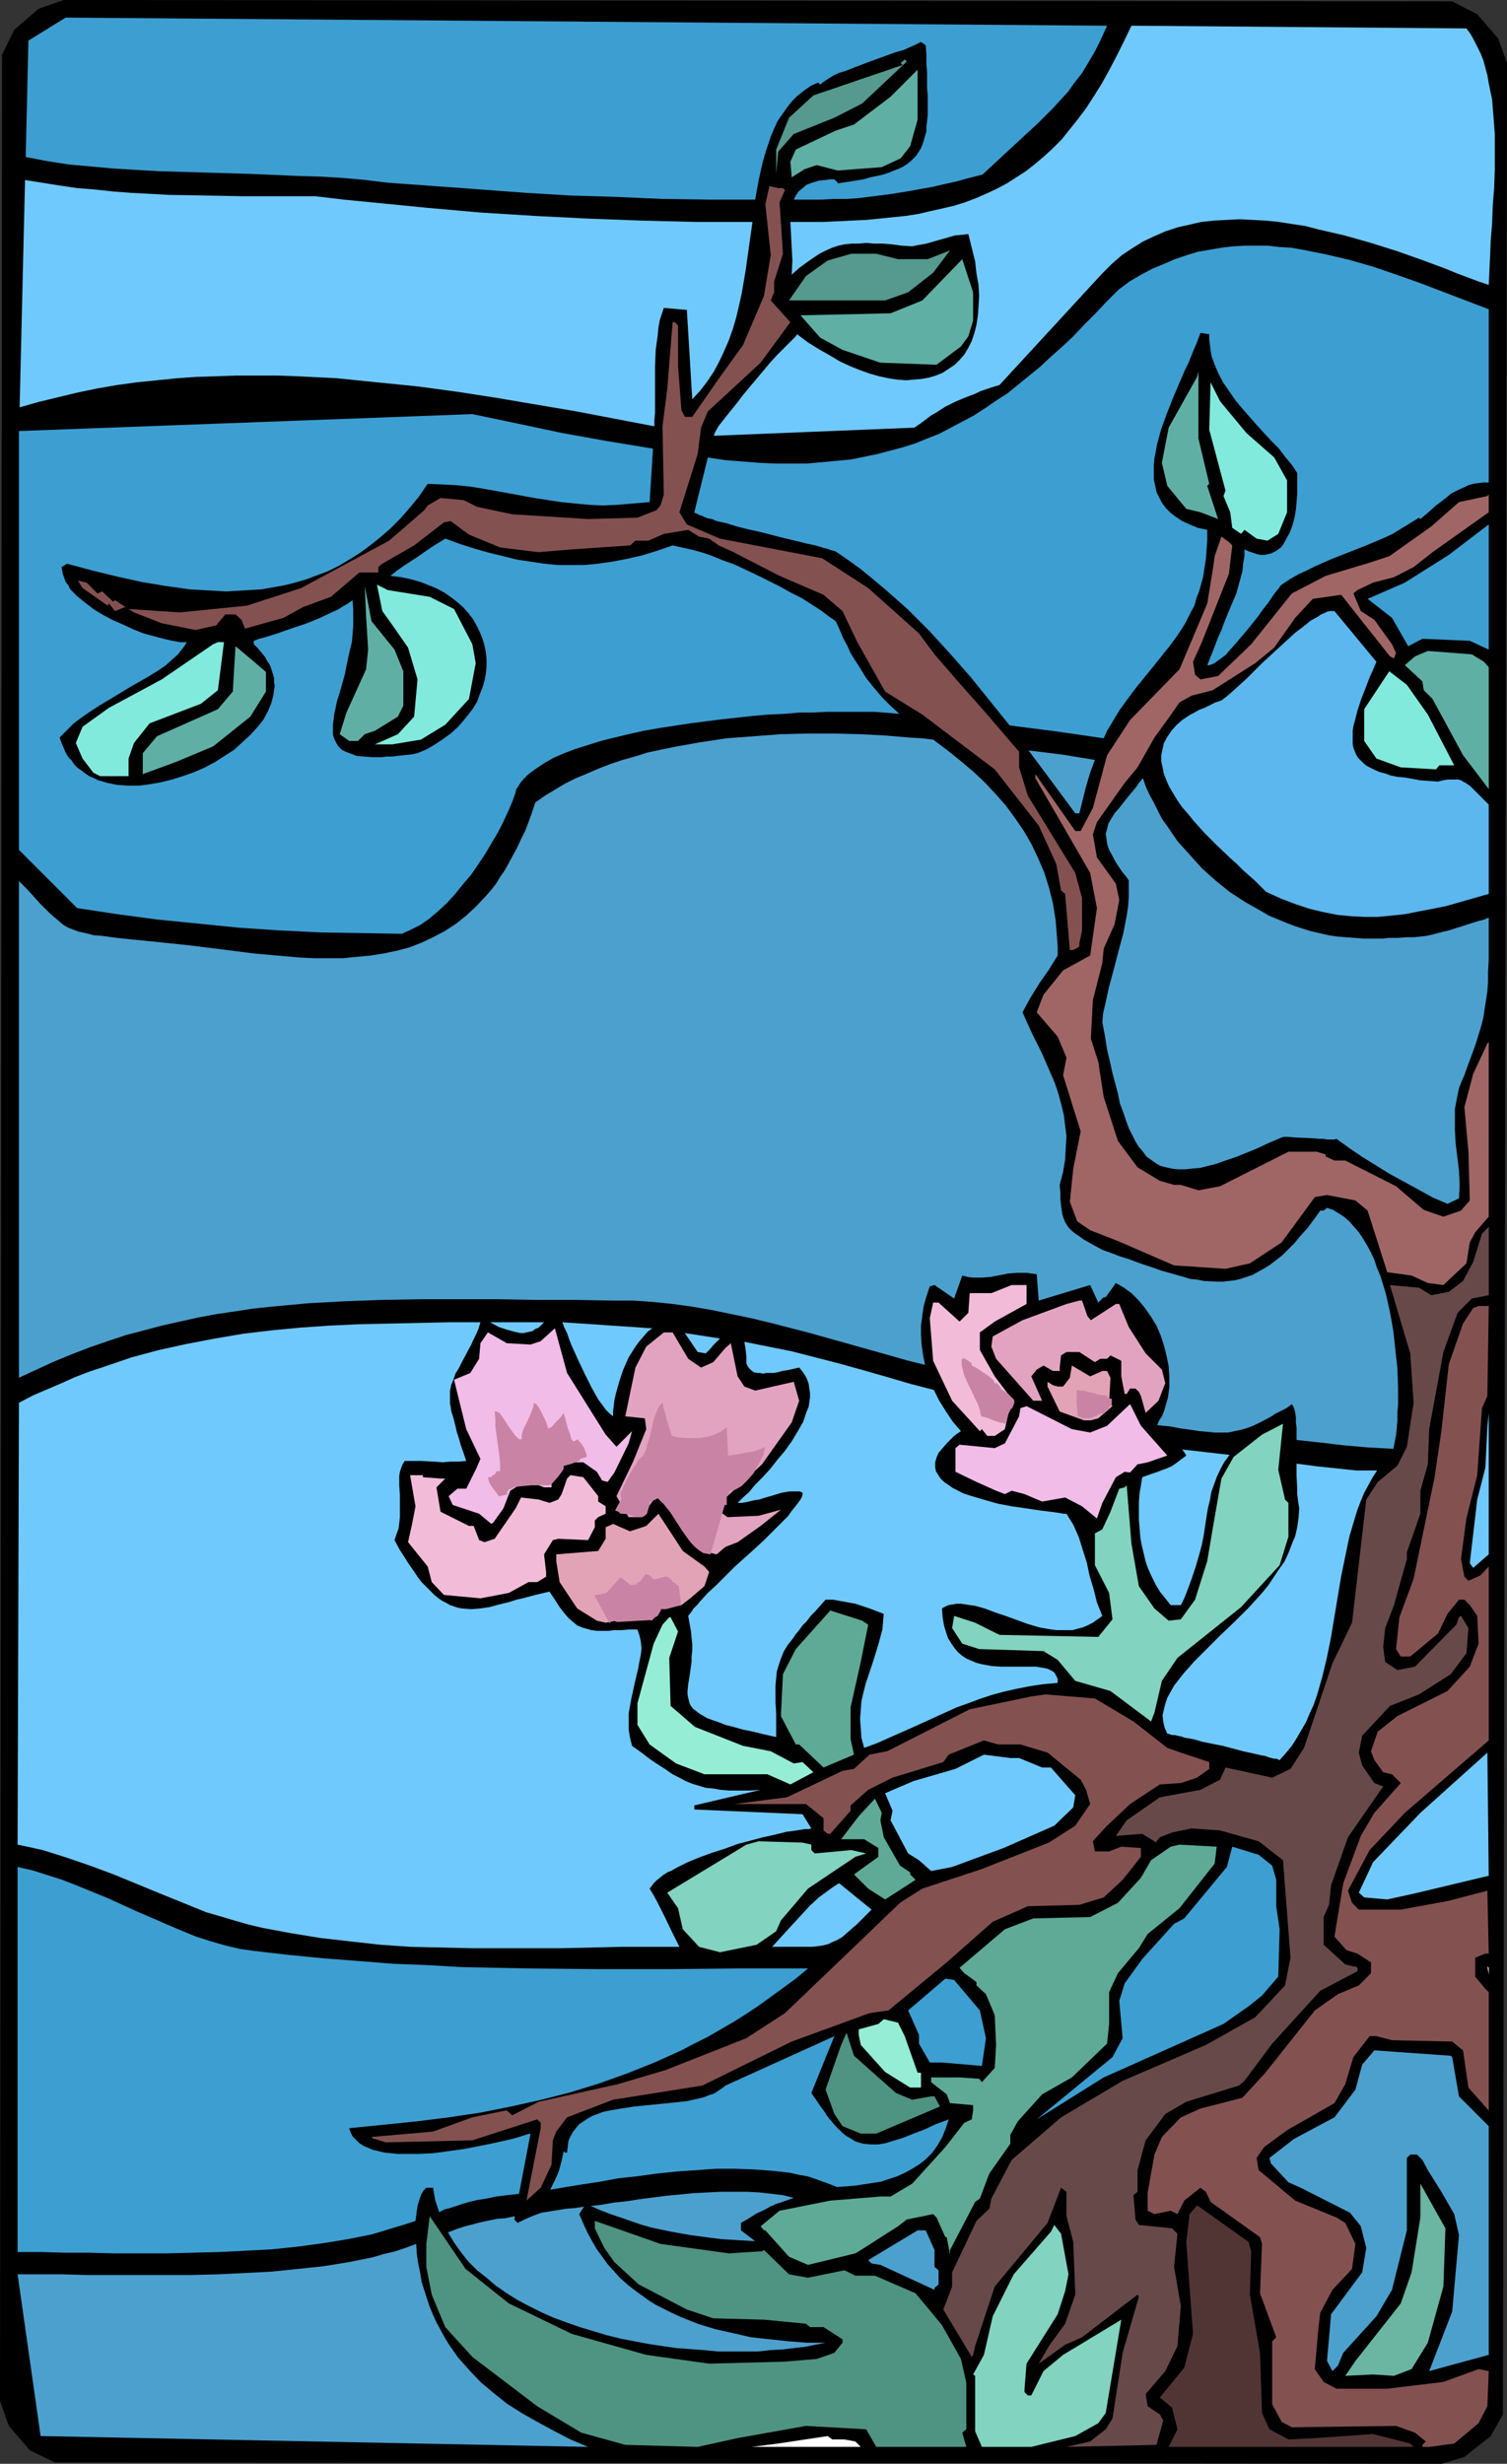 <?xml version="1.0" encoding="UTF-8" standalone="no"?>
<svg
   version="1.0"
   width="95.229mm"
   height="155.668mm"
   id="svg75"
   sodipodi:docname="Tree with Flower.wmf"
   xmlns:inkscape="http://www.inkscape.org/namespaces/inkscape"
   xmlns:sodipodi="http://sodipodi.sourceforge.net/DTD/sodipodi-0.dtd"
   xmlns="http://www.w3.org/2000/svg"
   xmlns:svg="http://www.w3.org/2000/svg">
  <rect width="100%" height="100%" fill="#333333" stroke="none"/>
  <sodipodi:namedview
     id="namedview75"
     pagecolor="#ffffff"
     bordercolor="#000000"
     borderopacity="0.25"
     inkscape:showpageshadow="2"
     inkscape:pageopacity="0.0"
     inkscape:pagecheckerboard="0"
     inkscape:deskcolor="#d1d1d1"
     inkscape:document-units="mm" />
  <defs
     id="defs1">
    <pattern
       id="WMFhbasepattern"
       patternUnits="userSpaceOnUse"
       width="6"
       height="6"
       x="0"
       y="0" />
  </defs>
  <path
     style="fill:#000000;fill-opacity:1;fill-rule:evenodd;stroke:none"
     d="m 352.81,3.393 5.01,5.817 2.101,5.817 -0.97,561.529 -2.909,5.171 -6.303,5.009 -5.495,1.616 L 13.091,588.03 7.111,585.121 2.101,579.304 0,573.325 0.485,13.089 3.394,7.11 9.212,2.101 15.192,0 346.83,0.323 Z"
     id="path1" />
  <path
     style="fill:#4ca0ce;fill-opacity:1;fill-rule:evenodd;stroke:none"
     d="m 99.394,535.836 0.162,2.424 0.323,2.262 0.485,2.262 0.323,2.101 1.293,4.04 0.646,1.939 0.808,1.939 0.808,1.778 0.97,1.778 0.97,1.778 0.97,1.616 1.131,1.616 1.131,1.616 2.586,2.909 2.747,2.909 3.071,2.585 3.232,2.585 3.556,2.262 3.717,2.101 3.879,2.101 4.04,2.101 4.202,1.778 L 9.697,581.728 4.202,543.108 h 5.172 5.495 l 5.657,0.162 h 6.141 6.141 6.303 6.465 l 6.465,-0.162 6.465,-0.323 6.303,-0.323 6.303,-0.646 6.141,-0.646 5.98,-0.97 5.657,-1.131 2.747,-0.808 2.747,-0.646 2.424,-0.808 z"
     id="path2" />
  <path
     style="fill:#4ca0ce;fill-opacity:1;fill-rule:evenodd;stroke:none"
     d="m 189.577,524.848 -2.747,0.97 -1.455,0.485 -1.455,0.646 -1.455,0.808 -1.778,0.808 -1.778,1.131 -1.939,1.131 v 1.778 l 3.394,2.585 -2.747,-0.162 -2.747,-0.162 -2.586,-0.162 -2.586,-0.323 -4.848,-0.646 -4.525,-0.808 -4.687,-0.97 -2.263,-0.646 -2.424,-0.808 -2.263,-0.808 -2.424,-0.808 -2.586,-0.97 -2.586,-1.131 2.747,-0.323 2.747,-0.485 3.071,-0.323 3.071,-0.485 6.303,-0.808 6.626,-0.646 3.232,-0.162 3.232,-0.162 h 3.232 3.071 l 3.071,0.162 2.747,0.323 2.747,0.323 z"
     id="path3" />
  <path
     style="fill:#3d9ed1;fill-opacity:1;fill-rule:evenodd;stroke:none"
     d="m 131.395,522.909 1.131,-2.262 0.97,-2.262 0.646,-2.424 0.485,-2.262 0.323,0.323 h 0.485 l 0.162,-1.454 0.162,-1.293 0.485,-1.131 0.646,-1.131 0.646,-0.808 0.808,-0.97 0.97,-0.646 0.97,-0.646 1.131,-0.646 2.586,-0.97 1.455,-0.323 2.909,-0.485 3.071,-0.485 3.232,-0.323 3.232,-0.323 3.232,-0.323 2.909,-0.323 2.909,-0.646 1.293,-0.323 1.131,-0.485 1.131,-0.323 0.97,-0.646 0.97,-0.646 0.808,-0.646 26.02,-11.796 -5.495,13.574 1.131,1.616 0.97,1.454 0.97,1.293 0.808,1.293 0.97,1.131 0.808,0.97 0.97,0.97 0.808,0.808 0.808,0.646 0.808,0.485 0.808,0.485 0.808,0.485 1.778,0.485 1.778,0.162 h 1.778 l 1.778,-0.323 2.101,-0.646 2.101,-0.646 2.424,-0.97 2.586,-0.97 2.747,-1.293 3.071,-1.131 -0.808,2.424 -0.808,1.939 -1.131,1.939 -1.293,1.778 -1.455,1.454 -1.455,1.131 -1.778,1.131 -1.778,0.97 -1.778,0.808 -1.939,0.646 -1.939,0.646 -2.101,0.323 -4.202,0.646 -4.202,0.323 -1.616,-0.646 -1.778,-0.646 -1.778,-0.646 -1.939,-0.646 -1.939,-0.323 -2.101,-0.485 -4.202,-0.485 -4.364,-0.323 -4.525,-0.162 h -4.687 l -4.687,0.323 -4.687,0.323 -4.687,0.485 -4.687,0.646 -4.525,0.485 -4.364,0.808 -4.202,0.646 -4.04,0.646 z"
     id="path4" />
  <path
     style="fill:#4ca0ce;fill-opacity:1;fill-rule:evenodd;stroke:none"
     d="m 122.99,529.211 -0.162,0.808 0.808,0.808 1.939,-0.97 1.939,-0.808 1.778,-0.646 1.939,-0.323 4.04,-0.646 2.101,-0.162 2.101,-0.323 -1.131,1.778 0.97,2.262 0.97,2.101 1.131,2.101 1.131,1.939 1.293,1.778 1.293,1.778 1.455,1.616 1.455,1.616 1.616,1.454 1.616,1.293 1.778,1.293 1.778,1.293 1.778,1.131 1.939,0.97 1.939,0.97 2.101,0.97 4.04,1.616 4.202,1.293 4.364,0.97 4.202,0.97 4.525,0.485 4.525,0.485 4.364,0.323 h 4.364 l -2.424,0.485 -2.424,0.485 -2.747,0.323 -2.747,0.323 -2.909,0.162 -2.909,0.323 h -3.071 -3.232 -3.232 l -3.232,-0.323 -6.626,-0.485 -3.394,-0.485 -3.232,-0.485 -3.394,-0.646 -3.394,-0.646 -3.232,-0.808 -3.232,-0.97 -3.232,-0.97 -3.232,-1.131 -3.071,-1.131 -2.909,-1.293 -2.909,-1.454 -2.747,-1.454 -2.586,-1.616 -2.586,-1.778 -2.263,-1.939 -2.263,-1.778 -2.101,-2.101 -1.778,-2.262 -1.616,-2.262 -1.455,-2.424 2.101,-0.808 1.939,-0.646 1.939,-0.485 1.778,-0.485 3.879,-0.808 2.101,-0.162 z"
     id="path5" />
  <path
     style="fill:#3d9ed1;fill-opacity:1;fill-rule:evenodd;stroke:none"
     d="m 192.971,470.069 -2.909,2.424 -5.98,4.363 -2.909,2.101 -2.909,1.939 -3.071,1.939 -3.071,1.778 -3.071,1.778 -3.232,1.616 -3.071,1.616 -3.232,1.454 -3.232,1.454 -6.465,2.585 -6.788,2.424 -6.788,2.101 -6.95,1.778 -7.273,1.616 -7.273,1.454 -7.596,1.131 -7.758,0.97 -7.919,0.808 -8.081,0.808 0.323,0.97 0.485,0.97 0.808,0.808 0.808,0.808 0.97,0.646 1.131,0.485 1.131,0.485 1.455,0.323 1.293,0.323 1.616,0.162 1.455,0.162 h 1.616 3.394 l 3.556,-0.162 3.556,-0.485 3.556,-0.485 3.394,-0.646 3.232,-0.646 2.909,-0.646 1.455,-0.323 1.293,-0.323 1.131,-0.323 0.97,-0.323 0.97,-0.323 0.808,-0.162 -2.747,14.382 -1.455,0.162 -1.455,0.162 -2.586,0.323 -2.263,0.485 -2.101,0.323 -2.101,0.485 -2.101,0.646 -2.424,0.808 -1.293,0.323 -1.293,0.646 -0.97,-2.909 -0.485,-2.909 h -1.616 l -0.646,0.646 -0.485,0.808 -0.323,0.808 -0.323,0.97 -0.323,1.131 -0.162,1.131 -0.323,2.424 -2.424,0.808 -2.747,0.808 -2.586,0.808 -2.747,0.808 -5.657,1.131 -5.98,0.97 -5.98,0.808 -6.141,0.646 -6.303,0.323 -6.303,0.323 -6.303,0.162 -6.303,0.162 h -6.303 -6.141 l -6.141,-0.162 H 15.354 L 9.697,537.775 H 4.202 v -91.945 l 3.556,0.808 3.556,1.131 3.556,1.131 3.717,1.454 7.111,2.909 3.556,1.616 3.556,1.616 7.111,3.07 3.394,1.454 3.556,1.454 3.556,1.131 3.394,0.97 3.394,0.808 3.394,0.485 8.404,0.97 8.242,0.808 8.404,0.646 8.081,0.646 8.242,0.323 8.242,0.485 16.323,0.323 16.323,0.162 h 16.647 l 16.485,-0.162 z"
     id="path6" />
  <path
     style="fill:#70c9fc;fill-opacity:1;fill-rule:evenodd;stroke:none"
     d="m 184.405,464.898 1.778,-1.939 1.616,-1.778 3.717,-4.04 1.939,-2.101 2.101,-1.939 2.424,-1.778 1.131,-0.808 1.293,-0.808 7.758,6.302 -0.97,0.97 -0.808,0.808 -1.616,1.616 -1.293,1.131 -1.293,1.131 -1.131,0.97 -1.131,0.646 -1.131,0.485 -0.97,0.485 -1.293,0.323 -1.131,0.162 -1.293,0.162 h -1.616 -3.556 -2.101 z"
     id="path7" />
  <path
     style="fill:#70c9fc;fill-opacity:1;fill-rule:evenodd;stroke:none"
     d="m 114.748,315.749 -0.485,1.616 -0.646,1.454 -0.646,1.293 -0.485,1.131 -0.646,1.131 -0.485,0.97 -0.97,1.778 -0.808,1.616 -0.808,1.293 -0.485,1.454 -0.485,1.131 -0.323,1.454 v 1.454 1.616 l 0.162,0.808 0.162,1.131 0.323,0.97 0.323,1.131 0.323,1.293 0.323,1.454 0.485,1.454 0.485,1.778 0.646,1.778 0.646,1.939 -1.939,0.162 h -1.939 l -1.778,0.162 -1.778,-0.162 -3.394,-0.162 h -1.778 -2.101 l -0.485,0.808 -0.323,0.808 -0.323,0.97 -0.162,0.97 v 1.131 1.131 l 0.162,2.424 v 2.585 2.585 l -0.162,1.454 -0.162,1.293 -0.485,1.293 -0.485,1.454 1.131,2.101 1.131,1.778 1.131,1.778 1.131,1.616 0.97,1.454 0.97,1.293 1.131,1.131 0.97,0.97 0.97,0.97 0.97,0.808 0.97,0.646 0.97,0.485 0.808,0.485 0.97,0.323 0.97,0.323 0.97,0.162 2.101,0.162 2.101,-0.162 2.263,-0.323 2.424,-0.646 2.586,-0.646 1.455,-0.485 1.455,-0.323 3.071,-0.808 3.394,-0.808 0.646,0.97 0.646,0.97 1.131,1.778 1.131,1.454 0.97,1.131 1.131,0.97 0.97,0.808 1.131,0.485 1.131,0.323 1.131,0.323 1.293,0.162 h 1.293 1.455 l 1.455,-0.162 h 1.778 l 1.778,-0.162 h 1.939 l 0.485,1.454 0.323,1.454 0.162,1.616 -0.162,1.454 -0.323,1.616 -0.323,1.778 -0.808,3.393 -0.808,3.717 -0.323,1.778 -0.323,1.778 v 1.939 1.939 l 0.323,1.939 0.485,1.939 2.263,1.616 2.101,1.616 1.939,1.293 1.778,1.131 1.616,1.131 1.616,0.808 1.455,0.808 1.616,0.646 1.616,0.485 1.616,0.485 1.778,0.162 1.778,0.323 2.101,0.162 h 2.101 2.586 l 2.747,-0.162 -15.838,3.717 v 0.97 l 25.859,1.131 2.101,3.393 -0.646,0.162 h -0.97 l -0.97,0.162 -0.97,0.162 -1.131,0.162 -1.293,0.162 -2.586,0.646 -2.909,0.646 -3.071,0.808 -3.071,0.808 -3.071,1.131 -3.071,0.97 -3.071,1.131 -2.747,1.131 -2.586,1.293 -1.131,0.646 -1.131,0.485 -0.97,0.646 -0.808,0.646 -0.808,0.646 -0.646,0.646 -0.485,0.646 -0.485,0.646 0.97,1.616 0.97,1.778 1.778,3.555 1.616,3.393 1.778,3.555 h -6.788 -6.95 l -7.111,0.162 -7.111,0.162 h -14.384 -7.273 l -7.273,-0.162 -7.273,-0.162 -7.111,-0.485 -7.273,-0.808 -7.111,-0.808 -6.95,-1.131 -6.95,-1.293 -3.394,-0.808 -3.394,-0.97 -3.232,-0.97 -3.394,-0.97 -11.152,-4.525 -10.99,-4.525 -5.657,-2.101 -5.657,-1.939 -5.657,-1.778 -2.909,-0.646 -3.071,-0.646 0.323,-105.519 3.394,-1.778 3.394,-1.454 3.394,-1.454 3.232,-1.454 3.394,-1.293 3.394,-1.131 6.626,-2.262 6.626,-1.778 6.626,-1.454 6.788,-1.293 6.626,-1.131 6.788,-0.808 6.788,-0.646 6.95,-0.485 6.95,-0.323 7.111,-0.162 7.273,-0.162 7.434,-0.162 z"
     id="path8" />
  <path
     style="fill:#70c9fc;fill-opacity:1;fill-rule:evenodd;stroke:none"
     d="m 129.94,315.749 -0.646,0.646 -0.646,0.646 -0.808,0.323 -0.646,0.485 -0.646,0.162 -0.808,0.162 -0.646,0.162 h -0.808 l -1.455,-0.323 -1.778,-0.485 -1.939,-0.646 -2.101,-1.131 z"
     id="path9" />
  <path
     style="fill:#70c9fc;fill-opacity:1;fill-rule:evenodd;stroke:none"
     d="m 155.799,317.203 -1.131,0.808 -0.97,1.131 -0.97,1.131 -0.97,1.293 -0.808,1.293 -0.808,1.293 -1.293,2.909 -0.97,2.909 -0.808,2.909 -0.323,1.454 -0.162,1.293 -0.162,1.454 v 1.131 l -0.808,-0.646 -0.97,-0.97 -0.808,-1.131 -0.97,-1.293 -0.808,-1.454 -0.808,-1.454 -1.616,-3.232 -1.616,-3.393 -1.455,-3.232 -0.646,-1.616 -0.485,-1.454 -0.646,-1.293 -0.485,-1.293 z"
     id="path10" />
  <path
     style="fill:#70c9fc;fill-opacity:1;fill-rule:evenodd;stroke:none"
     d="m 171.96,319.627 -1.616,1.616 -0.808,0.97 -0.97,0.97 v 0 l -1.939,-0.323 -3.071,-4.525 z"
     id="path11" />
  <path
     style="fill:#70c9fc;fill-opacity:1;fill-rule:evenodd;stroke:none"
     d="m 223.031,331.908 1.293,2.585 1.616,2.585 1.616,2.424 1.939,2.262 -0.97,0.646 -0.808,0.646 -0.808,0.808 -0.646,0.646 -1.131,1.293 -0.97,1.131 -0.485,1.131 -0.323,1.131 v 1.131 l 0.162,0.97 0.485,0.808 0.646,0.97 0.808,0.808 0.97,0.646 1.131,0.808 1.293,0.646 1.293,0.646 1.455,0.485 3.232,0.97 3.394,0.97 3.394,0.646 3.394,0.485 3.232,0.485 1.293,0.162 1.293,0.162 1.293,0.162 0.97,0.162 0.97,0.162 h 0.646 l 0.808,1.293 0.808,1.293 0.646,1.454 0.646,1.454 0.97,3.07 0.97,3.07 0.646,3.07 0.97,3.232 0.808,3.232 1.293,3.232 -1.131,0.808 -1.131,0.808 -1.293,0.646 -1.131,0.485 -1.293,0.323 -1.131,0.323 h -1.293 -1.293 -1.293 l -1.293,-0.162 -2.747,-0.485 -2.747,-0.808 -5.333,-1.939 -2.424,-0.808 -2.586,-0.97 -2.263,-0.646 -1.293,-0.162 -0.97,-0.162 -1.131,-0.162 h -0.97 l -0.97,0.162 -0.97,0.162 -0.808,0.323 -0.808,0.485 0.162,2.101 0.323,1.939 0.485,1.616 0.485,1.454 0.808,1.293 0.808,1.131 0.808,0.97 0.97,0.808 0.97,0.646 1.131,0.485 1.131,0.485 1.131,0.323 2.586,0.485 2.424,0.162 h 2.586 2.424 2.263 0.97 l 0.97,0.162 0.97,0.162 0.808,0.162 0.646,0.323 0.646,0.323 0.485,0.485 0.323,0.646 0.323,0.646 v 0.97 l -3.556,0.323 -3.232,0.485 -3.232,0.646 -2.909,0.646 -2.909,0.808 -2.909,0.97 -2.586,0.97 -2.747,0.97 -5.333,2.424 -5.333,2.424 -5.495,2.424 -2.909,1.293 -3.071,1.131 -0.646,-2.424 -0.162,-2.262 -0.162,-2.262 0.162,-2.101 0.162,-2.101 0.485,-2.101 0.485,-1.939 0.646,-1.939 0.646,-1.939 0.646,-1.939 1.131,-3.717 0.485,-1.778 0.485,-1.778 0.162,-1.939 0.162,-1.778 -3.394,-1.293 -3.394,-1.131 -1.778,-0.323 -1.778,-0.323 -1.778,-0.323 h -1.778 l -1.293,1.454 -1.131,1.293 -1.131,1.131 -0.97,1.293 -0.97,0.97 -0.808,1.131 -0.808,0.97 -0.646,0.97 -1.293,1.616 -0.97,1.616 -0.646,1.616 -0.485,1.454 -0.485,1.616 -0.162,1.616 -0.162,1.778 v 1.939 2.101 l 0.162,2.424 v 2.747 3.07 l -2.909,-0.646 -2.586,-0.646 -2.424,-0.485 -2.263,-0.646 -1.939,-0.485 -1.616,-0.646 -1.455,-0.485 -1.293,-0.485 -1.131,-0.646 -0.808,-0.485 -0.808,-0.646 -0.646,-0.485 -0.485,-0.646 -0.323,-0.646 -0.162,-0.646 -0.162,-0.646 -0.162,-0.808 v -0.808 l 0.162,-1.616 0.162,-0.97 0.162,-0.97 0.323,-2.262 0.162,-1.293 v -1.131 l 0.162,-1.454 v -1.454 l -0.162,-1.616 -0.162,-1.616 -0.323,-1.778 -0.323,-1.778 0.646,-0.808 0.646,-0.97 0.808,-0.808 0.808,-0.97 1.778,-1.939 2.101,-1.939 2.101,-2.101 2.263,-2.262 4.687,-4.201 2.263,-2.101 2.101,-2.101 1.939,-1.939 1.778,-1.778 0.646,-0.97 0.646,-0.808 0.646,-0.808 0.485,-0.646 0.485,-0.646 0.323,-0.646 0.162,-0.485 v -0.485 l -0.646,-0.323 h -0.808 -0.808 -0.808 l -1.939,0.323 -2.101,0.646 -2.263,0.646 -0.97,0.323 -1.131,0.162 -2.101,0.485 -0.97,0.162 h -0.97 l 0.646,-0.646 0.646,-0.646 1.455,-1.293 0.646,-0.808 0.808,-0.97 1.778,-1.778 1.778,-1.939 1.778,-2.262 1.778,-2.101 1.616,-2.262 1.455,-2.424 1.293,-2.262 0.808,-2.424 0.485,-1.131 0.162,-1.131 0.162,-1.131 v -1.131 l -0.162,-0.97 -0.162,-1.131 -0.323,-0.97 -0.485,-0.97 -0.646,-0.97 -0.808,-0.97 -1.455,0.323 -1.455,0.323 -1.131,0.162 -1.131,0.323 -0.97,0.162 h -1.778 l -0.646,0.162 -0.808,-0.162 h -0.485 l -0.97,-0.162 -0.646,-0.485 -0.485,-0.485 -0.323,-0.485 -0.323,-0.646 v -1.616 l -0.162,-1.616 -0.162,-0.97 -0.162,-0.97 5.657,1.131 5.657,1.131 5.657,1.454 5.657,1.454 5.818,1.616 5.657,1.616 5.495,1.616 z"
     id="path12" />
  <path
     style="fill:#70c9fc;fill-opacity:1;fill-rule:evenodd;stroke:none"
     d="m 293.658,347.421 -1.293,1.778 -0.97,1.778 -0.808,1.778 -0.646,1.778 -0.646,1.778 -0.323,1.939 -0.485,1.939 -0.323,1.939 -0.323,2.101 -0.323,2.262 -0.485,2.424 -0.646,2.424 -0.808,2.747 -0.97,2.909 -1.131,3.07 -0.646,1.616 -0.808,1.616 h -2.424 l -1.293,-1.616 -1.293,-1.616 -0.97,-1.616 -0.97,-1.939 -0.808,-1.778 -0.646,-1.778 -0.485,-2.101 -0.485,-1.939 -0.323,-1.939 -0.162,-2.101 -0.162,-2.101 v -1.939 -2.101 l 0.162,-2.101 0.323,-1.939 0.323,-1.939 1.778,-0.646 1.455,-0.485 1.293,-0.485 1.293,-0.485 1.131,-0.485 0.97,-0.646 1.293,-0.97 1.293,-0.97 -0.485,-0.808 -0.485,-0.646 z"
     id="path13" />
  <path
     style="fill:#70c9fc;fill-opacity:1;fill-rule:evenodd;stroke:none"
     d="m 328.89,351.137 -1.131,1.778 -0.97,1.778 -0.97,1.778 -0.808,1.939 -0.808,2.101 -0.646,2.101 -1.293,4.363 -0.97,4.686 -0.97,4.686 -1.616,9.695 -0.808,4.848 -0.97,4.848 -1.131,4.686 -1.293,4.525 -0.808,2.262 -0.97,2.101 -0.808,1.939 -1.131,1.939 -1.131,1.939 -1.131,1.778 -1.455,1.778 -1.455,1.616 h -0.162 l -0.162,-0.162 -0.485,-0.162 h -0.485 l -0.646,-0.162 -0.646,-0.162 -0.808,-0.323 -0.97,-0.162 -2.101,-0.485 -2.263,-0.485 -4.849,-1.293 -2.424,-0.485 -2.424,-0.485 -2.263,-0.646 -1.939,-0.323 -0.97,-0.323 -0.808,-0.162 -0.646,-0.162 h -0.646 l -0.485,-0.162 -0.485,-0.162 h -0.162 v 0 l -0.646,-1.454 -0.323,-1.454 -0.162,-1.454 0.323,-1.454 0.323,-1.293 0.485,-1.454 0.808,-1.454 0.808,-1.454 1.131,-1.454 1.131,-1.454 1.293,-1.454 1.293,-1.454 3.071,-3.07 3.232,-3.232 3.394,-3.232 3.394,-3.393 3.071,-3.393 1.455,-1.778 1.293,-1.939 1.293,-1.939 1.293,-1.778 0.97,-2.101 0.808,-2.101 0.808,-1.939 0.485,-2.101 0.323,-2.262 0.162,-2.262 -0.162,-0.97 -0.162,-1.131 -0.162,-1.293 v -1.454 l -0.162,-2.909 v -2.909 l 2.586,0.323 2.424,0.323 4.687,0.485 4.525,0.485 h 2.424 z"
     id="path14" />
  <path
     style="fill:#4ca0ce;fill-opacity:1;fill-rule:evenodd;stroke:none"
     d="m 222.87,176.619 3.232,2.424 3.232,2.585 3.071,2.585 2.747,2.585 2.586,2.747 2.424,2.747 2.263,3.07 2.101,3.07 1.778,3.07 1.616,3.393 1.455,3.393 1.131,3.555 0.97,3.878 0.646,4.04 0.323,4.04 0.162,2.262 v 2.101 l -2.101,3.393 -2.263,3.232 -2.101,3.393 -0.97,1.778 -0.97,1.778 2.263,5.009 2.424,4.848 2.101,4.848 0.97,2.262 0.808,2.424 0.646,2.424 0.646,2.585 0.323,2.585 0.323,2.585 -0.162,2.747 -0.162,2.909 -0.485,2.909 -0.808,3.07 0.162,1.939 v 1.454 l 0.162,1.454 0.162,1.293 0.162,0.97 0.323,0.97 0.323,0.808 0.485,0.808 0.485,0.646 0.646,0.646 0.808,0.646 0.97,0.646 1.131,0.808 1.131,0.646 1.455,0.808 1.778,0.97 2.263,0.808 2.101,0.808 2.101,0.646 2.101,0.808 1.939,0.646 1.939,0.646 1.778,0.646 1.778,0.485 3.394,0.97 1.616,0.485 1.616,0.162 1.616,0.323 3.071,0.162 h 1.455 l 1.455,-0.162 1.455,-0.162 1.293,-0.323 1.455,-0.485 1.455,-0.485 1.455,-0.808 1.455,-0.808 1.293,-0.808 1.455,-1.131 1.455,-1.131 1.455,-1.454 1.455,-1.454 1.455,-1.778 1.616,-1.778 1.455,-1.939 1.616,-2.262 h 0.808 l 0.808,-0.646 1.455,0.485 1.293,0.808 1.293,0.808 1.293,1.131 1.131,1.293 1.131,1.293 0.97,1.454 0.97,1.616 0.97,1.778 0.808,1.778 0.646,1.939 0.808,1.939 1.293,4.201 0.97,4.363 0.808,4.525 0.485,4.525 0.485,4.363 0.162,4.525 v 4.04 l -0.162,2.101 v 1.778 l -0.162,1.939 -0.162,1.616 -0.323,1.616 -0.323,1.616 -3.071,-0.162 -2.909,-0.162 -5.657,-0.485 -5.495,-0.646 -2.909,-0.323 -3.071,-0.323 v -1.616 -1.293 l -0.162,-1.293 v -1.293 l -0.162,-0.97 -0.162,-0.808 -0.323,-0.808 -0.323,-0.485 -1.293,0.97 -1.293,0.646 -1.293,0.646 -0.97,0.646 -2.101,1.131 -1.939,0.97 -1.616,0.646 -1.616,0.485 -1.616,0.323 -1.455,0.323 h -1.455 -1.778 l -1.616,-0.162 -1.939,-0.162 -2.101,-0.323 -2.424,-0.323 -2.586,-0.485 -1.616,-0.162 -1.455,-0.162 0.485,-1.131 0.646,-0.97 0.485,-1.131 0.323,-1.131 0.646,-2.262 0.323,-2.424 v -2.585 l -0.162,-2.424 -0.485,-2.424 -0.646,-2.585 -0.808,-2.424 -0.97,-2.262 -1.293,-2.101 -1.455,-2.101 -1.455,-1.778 -1.778,-1.778 -1.778,-1.293 -1.939,-1.131 -2.424,3.393 h -0.485 l -1.293,1.293 -1.939,-4.201 -12.283,3.717 -0.485,-6.302 -1.293,-0.162 -1.131,-0.162 h -2.263 l -2.101,0.162 -4.202,0.808 -2.101,0.162 h -2.263 l -1.131,-0.162 -1.293,-0.323 -1.939,5.494 -4.687,-3.232 -1.131,0.323 -0.808,2.424 -0.646,2.262 -0.323,2.262 -0.323,2.424 v 2.262 l 0.162,2.424 0.323,2.262 0.485,2.424 -4.525,-1.131 -4.525,-1.293 -9.212,-2.585 -9.212,-2.585 -9.374,-2.424 -4.687,-1.131 -4.687,-0.97 -4.687,-0.97 -4.687,-0.808 -4.687,-0.646 -4.687,-0.485 -4.687,-0.323 h -4.849 l -9.374,-0.162 h -9.212 l -9.374,-0.162 h -9.051 -9.051 l -9.051,0.162 -8.889,0.323 -8.889,0.485 -8.727,0.808 -4.525,0.485 -4.202,0.646 -4.364,0.646 -4.364,0.808 -4.364,0.97 -4.364,0.97 -4.202,1.131 -4.364,1.131 -4.364,1.454 -4.202,1.454 -4.202,1.616 -4.364,1.778 -4.202,1.939 -4.202,1.939 V 210.392 l 0.97,0.97 0.97,0.97 1.616,1.778 1.455,1.616 1.293,1.293 1.131,1.131 1.131,0.97 1.131,0.97 0.97,0.808 1.131,0.646 1.293,0.485 1.293,0.485 1.616,0.323 1.778,0.485 2.101,0.162 2.263,0.323 1.293,0.162 1.455,0.162 8.081,0.808 7.758,0.808 7.758,0.97 7.596,0.97 7.273,0.646 3.717,0.323 3.394,0.162 h 3.556 3.394 l 3.232,-0.323 3.394,-0.323 3.071,-0.485 3.071,-0.646 3.071,-0.808 2.909,-1.131 2.747,-1.293 2.747,-1.454 2.747,-1.778 2.424,-1.939 2.424,-2.262 2.424,-2.585 1.131,-1.293 1.131,-1.454 0.97,-1.616 1.131,-1.616 0.97,-1.778 0.97,-1.778 0.97,-1.778 0.97,-2.101 0.97,-1.939 0.808,-2.101 0.808,-2.262 0.808,-2.424 2.263,-1.616 2.424,-1.454 2.424,-1.454 2.586,-1.293 2.747,-1.131 2.586,-1.131 2.909,-1.131 2.909,-0.97 2.909,-0.808 3.071,-0.97 3.071,-0.646 3.071,-0.646 6.303,-1.131 6.465,-0.97 6.465,-0.485 6.465,-0.485 6.465,-0.162 h 6.465 l 6.141,0.162 5.98,0.323 5.818,0.485 2.747,0.162 z"
     id="path15" />
  <path
     style="fill:#3d9ed1;fill-opacity:1;fill-rule:evenodd;stroke:none"
     d="m 155.96,107.135 -0.808,12.766 -3.879,0.323 -3.717,0.323 -3.556,0.162 -3.394,-0.162 -3.394,-0.323 -3.232,-0.323 -6.303,-0.97 -6.141,-1.131 -6.303,-1.131 -3.071,-0.485 -3.232,-0.323 -3.232,-0.162 -3.556,-0.162 -2.101,3.07 -2.263,2.747 -2.263,2.585 -2.263,2.262 -2.424,2.101 -2.424,1.939 -2.424,1.778 -2.586,1.616 -2.424,1.454 -2.586,1.293 -2.586,0.97 -2.586,0.97 -2.747,0.808 -2.586,0.646 -2.747,0.485 -2.747,0.485 -2.747,0.162 -2.747,0.162 -2.909,0.162 -5.657,-0.323 -2.909,-0.162 -5.818,-0.808 -5.818,-0.97 -5.818,-1.293 -5.98,-1.454 -5.98,-1.616 -1.293,0.808 0.162,0.97 0.162,0.808 0.323,0.808 0.323,0.97 0.646,0.808 0.485,0.97 1.616,1.616 1.778,1.454 2.101,1.616 2.101,1.293 2.424,1.293 2.586,1.131 2.424,1.131 2.424,0.97 2.424,0.646 2.424,0.646 2.101,0.485 1.778,0.323 h 0.808 0.808 l -0.485,0.808 -0.485,0.646 -1.131,1.454 -1.455,1.293 -1.616,1.454 -1.939,1.293 -2.101,1.293 -2.263,1.293 -2.263,1.293 -4.525,2.747 -2.424,1.454 -2.263,1.454 -2.101,1.454 -1.939,1.454 -1.778,1.778 -1.616,1.616 0.485,1.293 0.485,1.131 0.485,1.131 0.646,1.131 0.808,0.808 0.646,0.97 0.808,0.808 0.97,0.646 0.808,0.646 0.97,0.646 1.131,0.485 0.97,0.485 2.263,0.646 2.424,0.485 2.424,0.162 h 2.586 l 2.586,-0.323 2.747,-0.485 2.586,-0.646 2.586,-0.808 2.747,-0.97 2.586,-1.131 2.424,-1.293 2.263,-1.454 2.263,-1.454 1.939,-1.778 1.939,-1.778 1.616,-1.778 1.455,-1.778 1.131,-2.101 0.808,-1.939 0.485,-1.939 0.162,-1.131 0.162,-0.97 -0.162,-0.97 v -0.97 l -0.323,-1.131 -0.323,-0.97 -0.323,-0.97 -0.646,-0.97 -0.646,-1.131 -0.808,-0.97 -0.808,-0.97 -0.97,-0.97 v -0.808 l 1.293,-0.485 1.293,-0.323 3.071,-0.97 3.232,-1.131 3.394,-1.131 3.232,-1.293 3.071,-1.454 1.455,-0.646 1.293,-0.808 1.131,-0.646 1.131,-0.808 0.162,2.101 v 1.939 2.101 l -0.162,1.939 -0.162,1.939 -0.485,1.939 -0.808,3.717 -0.323,1.778 -0.485,1.778 -0.97,3.393 -0.485,1.454 -0.323,1.616 -0.323,1.454 -0.162,1.293 -0.162,1.293 v 1.293 1.131 l 0.323,0.97 0.485,0.97 0.485,0.808 0.808,0.808 0.97,0.485 1.293,0.485 1.293,0.485 1.616,0.162 2.101,0.162 h 0.97 1.293 l 1.131,-0.162 h 1.293 l 1.455,-0.162 1.455,-0.162 1.616,-0.162 1.616,-0.323 2.263,-0.97 1.939,-1.131 1.939,-1.293 1.778,-1.293 1.616,-1.454 1.293,-1.454 1.293,-1.616 1.131,-1.454 0.97,-1.616 0.646,-1.778 0.646,-1.616 0.485,-1.616 0.323,-1.778 0.162,-1.616 v -1.778 l -0.162,-1.616 -0.323,-1.616 -0.485,-1.616 -0.646,-1.616 -0.808,-1.616 -0.808,-1.454 -1.131,-1.454 -1.131,-1.293 -1.455,-1.293 -1.455,-1.131 -1.616,-1.131 -1.778,-0.97 -1.939,-0.808 -2.101,-0.808 -2.263,-0.646 -2.263,-0.485 -2.586,-0.323 1.616,-1.293 1.616,-1.131 3.232,-2.101 3.232,-2.262 3.394,-2.101 3.556,1.293 3.556,1.131 3.394,0.97 3.394,0.808 3.232,0.808 3.232,0.485 3.232,0.485 3.232,0.323 h 3.232 3.232 l 3.232,-0.323 3.394,-0.485 3.394,-0.646 3.556,-0.808 3.717,-1.131 3.717,-1.293 2.101,0.485 2.263,0.485 2.424,0.646 2.424,0.808 2.747,1.131 2.747,0.97 5.495,2.585 5.495,2.747 2.586,1.454 2.586,1.293 2.263,1.454 2.263,1.454 1.939,1.454 1.616,1.131 0.97,2.101 0.808,1.939 0.97,1.778 0.808,1.778 0.97,1.616 0.97,1.454 1.778,2.909 1.939,2.424 1.939,2.262 1.939,1.939 2.101,1.939 -1.778,-0.162 -1.939,-0.162 -2.263,-0.162 h -2.586 -5.657 -3.071 l -3.232,0.162 h -3.394 l -3.556,0.323 -3.717,0.162 -3.717,0.323 -7.434,0.808 -7.596,0.97 -7.434,1.131 -3.717,0.646 -3.556,0.808 -3.394,0.808 -3.232,0.808 -3.071,0.97 -3.071,0.97 -2.586,0.97 -2.586,1.131 -2.263,1.293 -1.939,1.293 -1.778,1.293 -0.646,0.646 -0.646,0.646 -0.646,0.808 -0.485,0.808 -0.485,0.646 -0.162,0.808 -0.808,2.262 -0.97,2.262 -1.131,2.424 -1.293,2.585 -1.455,2.424 -1.616,2.747 -1.616,2.424 -1.778,2.585 -1.939,2.262 -1.939,2.424 -1.939,2.101 -2.101,1.939 -2.101,1.778 -2.101,1.454 -2.263,1.131 -2.101,0.97 -9.697,-0.162 -9.697,-0.162 -9.859,-0.485 -9.697,-0.646 -9.697,-0.97 -9.697,-0.97 -9.697,-1.293 -9.535,-1.454 -13.899,-13.897 v -100.025 l 108.283,-4.04 10.828,2.262 10.667,2.262 10.828,1.939 z"
     id="path16" />
  <path
     style="fill:#4ca0ce;fill-opacity:1;fill-rule:evenodd;stroke:none"
     d="m 261.496,181.467 -1.131,3.07 -0.97,3.232 -0.808,3.232 -0.808,3.232 h -0.97 l -5.495,-7.433 -5.657,-7.595 7.919,0.97 z"
     id="path17" />
  <path
     style="fill:#3d9ed1;fill-opacity:1;fill-rule:evenodd;stroke:none"
     d="m 355.557,73.847 v 41.367 h -1.293 l -1.293,0.162 -1.131,0.162 -1.131,0.323 -0.97,0.485 -1.131,0.485 -1.939,0.97 -1.778,1.454 -1.939,1.454 -1.778,1.616 -1.939,1.616 -0.323,-0.323 -2.101,1.293 -2.101,1.293 -2.101,1.293 -2.101,0.97 -4.202,1.778 -8.242,3.232 -4.04,1.778 -1.939,0.97 -2.101,0.97 -1.939,1.131 -1.939,1.293 -0.323,0.323 -0.323,0.485 -0.808,0.97 -0.808,1.131 -0.97,1.454 -1.293,1.616 -1.131,1.616 -2.586,3.232 -2.747,3.232 -1.293,1.454 -1.131,1.293 -1.293,0.97 -1.131,0.808 -0.485,0.323 -0.485,0.162 -0.485,0.162 h -0.485 l 1.293,-3.232 1.293,-3.393 0.808,-1.778 0.646,-1.778 1.455,-3.555 1.455,-3.393 0.97,-3.555 0.485,-1.778 0.162,-1.778 0.323,-1.778 v -1.616 l 1.131,0.485 0.97,0.323 0.97,0.323 0.808,0.162 h 0.97 l 0.646,-0.162 0.808,-0.162 0.646,-0.323 0.646,-0.323 0.646,-0.485 0.485,-0.323 0.485,-0.646 0.808,-1.454 0.808,-1.454 0.646,-1.778 0.485,-1.778 0.323,-1.939 0.162,-1.778 0.162,-1.939 v -1.778 -1.616 -1.616 l -1.293,-1.939 -1.616,-1.939 -1.455,-1.939 -1.778,-1.778 -3.556,-3.878 -3.394,-3.878 -1.616,-1.939 -1.455,-2.101 -1.455,-2.101 -1.131,-2.101 -0.97,-2.262 -0.808,-2.262 -0.323,-2.424 -0.162,-1.293 v -1.293 l -2.101,-0.323 -0.485,1.293 -0.485,1.293 -0.646,1.454 -0.646,1.616 -0.646,1.616 -0.808,1.616 -1.455,3.393 -1.455,3.393 -1.455,3.717 -1.293,3.555 -0.97,3.555 -0.323,1.778 -0.323,1.616 -0.162,1.778 v 1.616 1.616 l 0.323,1.454 0.323,1.616 0.646,1.293 0.646,1.293 0.97,1.293 1.131,1.131 1.293,0.97 1.455,0.97 1.778,0.808 1.939,0.808 2.263,0.485 v 2.585 l -0.162,2.262 -0.162,2.101 -0.323,2.101 -0.323,2.101 -0.485,1.778 -0.485,1.778 -0.646,1.616 -0.485,1.778 -0.808,1.454 -1.455,2.909 -1.778,2.747 -1.778,2.424 -1.939,2.424 -1.939,2.424 -2.101,2.585 -2.101,2.585 -1.939,2.585 -2.101,2.909 -1.939,3.232 -0.97,1.616 -0.808,1.778 -11.152,-1.616 -11.313,-1.454 -4.687,-5.817 -4.687,-5.817 -4.849,-5.494 -5.01,-5.494 -5.172,-5.171 -2.747,-2.424 -2.747,-2.424 -2.909,-2.424 -2.747,-2.262 -2.909,-2.101 -3.071,-2.101 -0.485,-0.162 -0.646,-0.162 -0.808,-0.323 -0.808,-0.162 -0.97,-0.323 -1.131,-0.323 -2.263,-0.485 -2.586,-0.646 -2.747,-0.646 -5.657,-1.454 -2.909,-0.646 -2.586,-0.646 -2.586,-0.808 -2.263,-0.485 -1.131,-0.485 -0.97,-0.162 -0.808,-0.323 -0.646,-0.323 -0.646,-0.162 -0.485,-0.323 -0.485,-0.162 -0.162,-0.162 3.232,-13.089 4.202,0.646 4.202,0.323 4.04,0.323 3.879,0.162 h 3.717 3.556 l 3.556,-0.323 3.556,-0.323 3.394,-0.323 3.232,-0.646 3.071,-0.646 3.071,-0.808 3.071,-0.808 3.071,-0.97 2.747,-1.131 2.909,-1.131 2.747,-1.454 2.747,-1.454 2.747,-1.454 2.747,-1.778 2.586,-1.778 2.747,-1.778 2.586,-2.101 2.586,-2.101 2.586,-2.101 2.586,-2.424 2.747,-2.424 2.586,-2.424 2.586,-2.747 2.747,-2.747 2.586,-2.747 2.909,-2.909 2.586,-1.939 2.747,-1.616 2.747,-1.454 2.747,-1.131 2.586,-1.131 2.909,-0.97 2.586,-0.808 2.909,-0.485 2.747,-0.485 2.747,-0.323 2.747,-0.162 h 2.747 2.909 l 2.747,0.323 2.747,0.162 2.747,0.485 5.657,1.131 5.495,1.293 5.657,1.616 5.657,1.939 5.495,1.939 5.495,2.101 5.495,2.101 z"
     id="path18" />
  <path
     style="fill:#70c9fc;fill-opacity:1;fill-rule:evenodd;stroke:none"
     d="m 179.718,53.002 -0.808,5.656 -0.808,5.817 -0.97,5.656 -0.646,2.909 -0.646,2.747 -0.808,2.747 -0.97,2.747 -1.131,2.585 -1.131,2.424 -1.293,2.424 -1.616,2.424 -1.616,2.101 -1.939,2.101 -1.293,-21.33 -5.495,-0.485 -0.485,1.454 -0.485,1.454 -0.323,1.778 -0.162,1.778 -0.485,3.555 -0.162,3.878 v 3.878 7.272 l -0.162,1.777 v 1.454 l -18.586,-3.555 -9.535,-1.616 -9.535,-1.616 -9.374,-1.454 -9.535,-1.293 -9.697,-0.97 -9.535,-0.97 -9.535,-0.485 -4.849,-0.162 h -4.849 -4.849 l -4.687,0.162 -4.849,0.162 -4.687,0.323 -4.687,0.485 -4.849,0.485 -4.687,0.646 -4.687,0.808 -4.687,0.97 -4.687,1.131 -4.687,1.131 -4.525,1.293 1.293,-54.295 4.04,0.646 4.04,0.646 4.364,0.646 4.202,0.323 4.364,0.485 4.364,0.323 9.051,0.485 8.889,0.162 8.889,0.162 h 17.131 l 6.788,0.808 6.626,0.646 13.091,1.293 12.768,1.131 12.929,0.808 12.768,0.646 12.929,0.485 13.091,0.323 h 6.626 z"
     id="path19" />
  <path
     style="fill:#3d9ed1;fill-opacity:1;fill-rule:evenodd;stroke:none"
     d="m 234.668,41.691 -3.232,0.808 -2.909,0.808 -2.909,0.646 -2.747,0.646 -2.747,0.485 -2.586,0.485 -5.01,0.808 -5.172,0.646 -2.586,0.323 -2.747,0.162 h -2.909 l -2.909,0.162 h -3.232 -3.394 l 0.485,-0.97 0.646,-0.97 0.97,-0.808 0.97,-0.808 1.293,-0.485 1.616,-0.485 1.616,-0.162 1.131,-0.162 h 0.97 l 0.808,0.808 v 0.162 l 2.101,-0.323 2.101,-0.323 1.939,-0.323 1.616,-0.485 1.616,-0.323 1.455,-0.323 1.455,-0.485 1.131,-0.485 1.293,-0.485 0.97,-0.485 0.97,-0.646 0.808,-0.646 0.646,-0.646 0.646,-0.646 1.131,-1.778 0.323,-0.808 0.323,-0.97 0.323,-1.131 0.323,-1.131 v -1.131 l 0.162,-1.293 0.162,-1.454 v -1.454 -1.454 -1.778 l -0.162,-1.616 V 19.391 17.29 l -0.162,-1.939 v -2.262 l -0.162,-2.262 -1.131,-0.808 -1.293,0.646 -1.455,0.646 -1.455,0.646 -1.778,0.485 -3.556,1.293 -3.556,1.293 -3.394,1.293 -1.616,0.646 -1.616,0.485 -1.293,0.646 -1.293,0.808 -0.97,0.646 -0.808,0.646 -0.485,-0.485 -1.778,0.808 -1.616,1.131 -1.616,1.293 -1.293,1.293 -1.131,1.454 -1.131,1.616 -1.131,1.616 -0.808,1.778 -0.808,1.939 -0.646,1.939 -0.646,1.939 -0.646,2.262 -0.97,4.363 -0.808,4.525 H 169.213 L 158.223,47.508 147.233,47.023 136.405,46.7 125.576,46.053 114.748,45.246 103.758,44.438 92.606,43.63 87.273,42.983 81.94,42.498 76.445,42.175 70.95,42.014 59.96,41.529 54.465,41.367 48.808,41.206 37.818,40.883 32.323,40.559 26.99,40.236 21.657,39.751 16.323,39.267 11.152,38.459 6.141,37.489 6.788,9.695 15.677,4.201 264.405,6.14 v 0 l -1.455,3.232 -1.455,2.909 -1.616,2.747 -1.455,2.424 -1.778,2.262 -1.616,2.262 -1.778,1.939 -1.778,1.939 -3.717,3.717 -1.939,1.778 -2.101,1.939 -2.101,1.939 -2.263,2.101 -2.263,2.101 z"
     id="path20" />
  <path
     style="fill:#70c9fc;fill-opacity:1;fill-rule:evenodd;stroke:none"
     d="m 350.224,6.787 0.97,1.293 0.808,1.454 0.808,1.616 0.808,1.616 0.646,1.616 0.485,1.778 0.485,1.778 0.323,1.939 0.808,3.878 0.323,4.04 0.323,4.201 v 4.363 4.201 l -0.162,4.363 -0.323,4.201 -0.162,4.201 -0.323,4.04 -0.162,3.878 -0.162,3.555 -0.162,3.232 -2.424,-0.808 -2.586,-0.97 -2.586,-0.97 -2.747,-1.131 -5.657,-2.101 -5.98,-2.101 -6.141,-1.939 -6.303,-1.778 -6.303,-1.454 -3.071,-0.808 -3.232,-0.485 -3.071,-0.485 -3.232,-0.323 -3.071,-0.162 -3.071,-0.162 -3.071,0.162 -3.071,0.162 -3.071,0.323 -2.747,0.646 -2.909,0.646 -2.909,0.97 -2.586,1.131 -2.747,1.293 -2.586,1.616 -2.424,1.616 -2.424,2.101 -2.263,2.262 -24.566,26.663 -1.616,0.485 -1.455,0.485 -1.455,0.485 -1.293,0.646 -2.586,0.97 -2.263,0.97 -2.263,1.131 -2.263,1.454 -1.131,0.646 -1.293,0.97 -1.293,0.97 -1.455,0.97 -47.839,1.939 v -0.162 l 0.162,-0.323 0.162,-0.485 0.323,-0.485 0.323,-0.646 0.485,-0.646 1.131,-1.454 1.293,-1.616 1.455,-1.778 1.455,-1.939 1.616,-1.939 3.394,-4.04 1.616,-1.939 1.616,-1.778 1.616,-1.616 1.293,-1.293 0.646,-0.646 0.485,-0.485 0.485,-0.485 0.323,-0.485 2.586,1.939 2.586,1.616 2.586,1.454 2.424,1.454 2.424,1.131 2.424,0.97 2.263,0.808 2.263,0.646 2.263,0.485 2.101,0.323 2.101,0.162 1.778,-0.162 1.939,-0.162 1.778,-0.323 1.616,-0.485 1.616,-0.646 1.455,-0.97 1.455,-0.97 1.131,-1.131 1.131,-1.293 0.97,-1.616 0.808,-1.616 0.646,-1.939 0.485,-1.939 0.323,-2.101 0.162,-2.262 0.162,-2.585 -0.162,-2.585 -0.485,-2.747 -0.323,-2.909 -0.808,-3.232 -0.808,-3.232 -1.616,0.162 -1.616,0.162 -3.394,0.97 -3.394,0.97 -1.778,0.323 -1.616,0.323 -2.586,-0.162 -2.424,-0.323 -2.101,-0.162 h -2.101 l -1.778,-0.162 -1.778,0.162 h -1.616 l -1.616,0.162 -1.616,0.323 -1.455,0.485 -1.455,0.646 -1.616,0.808 -1.455,0.97 -1.616,1.131 -1.778,1.293 -1.778,1.616 0.162,-3.393 -0.162,-3.232 -0.162,-3.07 -0.162,-2.909 h 3.879 3.717 l 3.556,-0.162 3.556,-0.162 3.394,-0.162 3.232,-0.323 3.232,-0.323 3.071,-0.323 3.071,-0.485 2.747,-0.646 2.909,-0.646 2.747,-0.646 2.586,-0.808 2.586,-0.97 2.586,-1.131 2.424,-1.131 2.424,-1.293 2.263,-1.454 2.263,-1.454 2.263,-1.778 2.101,-1.778 2.101,-1.939 2.101,-2.101 1.939,-2.424 1.939,-2.424 1.939,-2.585 1.778,-2.747 1.939,-3.07 1.778,-3.232 1.778,-3.393 1.778,-3.555 1.778,-3.717 v 0 z"
     id="path21" />
  <path
     style="fill:#56998e;fill-opacity:1;fill-rule:evenodd;stroke:none"
     d="m 199.274,28.117 -9.697,3.878 -3.717,4.201 -0.485,5.333 v -5.817 l 3.071,-7.595 5.818,-5.333 21.333,-7.272 -0.485,-0.485 0.97,-0.808 0.485,0.485 -10.667,10.019 z"
     id="path22" />
  <path
     style="fill:#60afa5;fill-opacity:1;fill-rule:evenodd;stroke:none"
     d="m 219.152,28.602 -1.778,6.302 -2.263,2.909 -4.525,2.101 -10.505,0.808 -5.01,-1.293 -2.909,0.97 -3.071,1.939 -0.323,-3.717 1.293,-2.909 9.535,-4.525 4.364,-1.454 8.727,-6.625 6.465,-6.464 z"
     id="path23" />
  <path
     style="fill:#845151;fill-opacity:1;fill-rule:evenodd;stroke:none"
     d="m 186.991,44.922 0.485,0.485 -1.293,2.909 0.808,12.281 -2.101,6.625 v 2.585 l -0.808,1.939 4.364,4.848 0.323,0.323 -7.111,9.695 -12.606,11.635 -1.616,3.878 -0.808,6.302 -4.364,13.897 1.778,2.909 7.919,3.393 24.404,4.686 10.99,7.11 12.121,10.827 3.717,5.009 6.303,7.272 6.303,7.11 7.596,8.888 v 3.717 l 2.101,6.787 11.313,18.421 1.616,5.979 v 7.918 l -0.646,2.909 v 0.808 l -1.455,0.808 h -0.808 l -1.131,-13.412 -0.97,-0.808 -1.131,-6.302 -4.202,-9.211 -10.505,-13.412 -17.293,-13.089 -8.889,-5.494 -6.626,-11.796 -3.556,-7.433 -4.525,-3.878 -10.505,-4.525 -11.313,-5.817 -3.232,-1.454 -2.263,-1.616 -2.424,-0.485 -2.586,-1.616 -5.818,0.97 -3.717,1.616 h -3.071 l -1.293,1.131 -14.222,0.97 -7.596,0.646 -9.212,-1.131 -7.434,-3.07 -4.364,-3.232 -1.616,0.323 -7.111,5.494 -7.596,4.363 -0.97,0.808 v 1.293 h -4.525 l -6.788,5.817 -6.626,2.424 -4.687,2.585 -9.212,2.585 -0.808,-2.101 -1.455,-1.293 h -2.424 l -1.778,2.101 -0.323,0.485 -5.01,1.131 -8.081,-1.616 -6.626,-2.585 -2.101,-1.293 -2.424,0.97 -1.455,-1.778 -0.323,0.485 -5.98,-4.201 -1.131,-1.778 2.101,0.485 2.586,2.585 1.131,-0.485 2.586,2.424 0.485,-0.323 3.232,2.101 12.283,0.808 16,-1.616 12.929,-4.201 21.01,-11.311 8.404,-7.272 0.808,-1.131 3.071,-1.778 5.495,0.485 3.232,1.616 8.404,1.778 18.101,1.131 11.798,-0.323 4.525,-1.778 0.97,-1.131 0.808,-2.585 -0.323,-16.321 1.131,-8.888 1.293,-15.998 h 0.485 l 0.808,0.808 v 9.695 l 0.808,10.503 0.808,1.616 h 1.778 l 6.626,-9.534 5.495,-7.595 5.01,-11.796 1.616,-9.695 -1.293,-12.119 0.97,-4.363 2.101,0.485 z"
     id="path24" />
  <path
     style="fill:#56998e;fill-opacity:1;fill-rule:evenodd;stroke:none"
     d="m 216.89,69.807 -5.495,1.939 h -22.95 l 4.04,-5.817 5.172,-3.717 5.657,-1.616 h 5.98 l 5.172,1.293 h 7.111 l 5.333,-2.101 -4.04,5.333 z"
     id="path25" />
  <path
     style="fill:#60afa5;fill-opacity:1;fill-rule:evenodd;stroke:none"
     d="m 232.405,76.594 -1.131,3.717 -1.778,2.424 -5.818,4.363 -13.414,-0.485 -9.051,-3.07 -5.333,-2.909 -4.687,-5.333 21.495,-0.485 7.596,-3.07 9.535,-9.857 2.586,7.918 z"
     id="path26" />
  <path
     style="fill:#60afa5;fill-opacity:1;fill-rule:evenodd;stroke:none"
     d="m 288.809,115.538 -0.485,0.485 2.586,7.918 -4.202,-1.616 -3.394,-0.808 -4.525,-5.494 -1.293,-5.494 1.616,-8.403 6.788,-12.119 0.323,-1.293 v 15.998 z"
     id="path27" />
  <path
     style="fill:#82eadd;fill-opacity:1;fill-rule:evenodd;stroke:none"
     d="m 297.698,103.418 6.626,5.817 3.071,5.494 v 7.595 l -2.101,5.171 -2.586,1.616 -2.586,-0.485 -2.909,-2.101 -0.808,0.97 -2.101,-1.454 -0.485,-3.717 -1.616,-3.878 0.485,-1.293 -3.879,-14.543 0.323,-11.311 2.263,4.525 z"
     id="path28" />
  <path
     style="fill:#a06666;fill-opacity:1;fill-rule:evenodd;stroke:none"
     d="m 342.143,131.858 -4.525,3.555 -4.687,2.424 -5.01,1.293 -3.717,1.778 -0.97,0.808 1.778,4.201 3.232,2.101 4.202,5.817 0.97,2.101 -0.485,1.293 -0.97,-0.485 -11.636,-14.705 -6.788,0.97 -4.202,4.525 -5.01,7.11 -4.525,3.717 -10.182,6.464 -5.01,1.293 -2.909,1.616 -2.586,3.717 -3.394,4.686 -4.04,7.11 -3.071,3.717 -6.626,9.372 -0.97,2.909 0.97,5.494 4.525,6.302 0.808,3.878 -1.131,5.817 -2.586,5.817 -0.323,3.393 -2.263,8.888 -0.485,9.211 1.778,5.494 1.293,8.403 3.394,10.503 4.687,6.302 5.333,3.232 3.394,0.97 h 1.616 l 4.202,1.293 5.172,-0.97 16.323,-8.241 h 6.788 l 2.101,0.646 v 0.485 l 2.101,0.97 h 2.586 l 12.121,6.14 6.626,5.656 4.687,1.616 4.202,-1.454 2.101,-2.424 -0.323,-11.635 -0.97,-10.665 2.101,-7.918 3.394,-7.272 0.323,-0.323 v 41.691 l -3.232,3.717 -1.293,2.424 -0.808,5.009 -5.495,5.171 -3.717,-0.485 -3.879,-1.778 -5.818,-0.808 -4.687,-14.705 -2.909,-2.424 -6.788,-1.293 -2.909,0.485 -7.919,10.827 -7.596,5.009 -5.818,1.293 -12.283,-0.808 -13.414,-5.817 -6.626,-2.585 -3.071,-2.101 -1.778,-4.686 0.808,-7.918 1.778,-8.888 -4.202,-13.412 0.808,-4.201 -2.101,-5.009 -5.01,-5.817 1.616,-4.201 4.687,-5.817 6.465,-3.555 1.616,-11.311 -1.616,-8.403 -7.273,-12.604 -5.818,-10.019 v -0.97 l 9.535,13.574 h 1.293 l 2.909,-5.494 3.394,-12.604 5.495,-8.403 11.798,-12.119 6.626,-15.674 1.293,-7.918 0.485,-3.393 1.616,-4.686 1.778,1.293 0.808,0.808 -0.808,6.787 -6.465,16.321 -2.101,4.686 0.485,3.07 1.293,1.131 4.202,-0.808 7.919,-7.595 9.697,-12.119 8.081,-4.201 9.697,-2.909 5.495,-1.778 10.02,-7.11 6.626,-5.817 6.788,-1.454 0.323,-0.323 v 4.201 z"
     id="path29" />
  <path
     style="fill:#3d9ed1;fill-opacity:1;fill-rule:evenodd;stroke:none"
     d="m 351.032,153.027 -11.313,-0.485 -3.394,1.778 -3.879,-6.787 -5.818,-4.525 8.889,-3.878 10.505,-6.625 9.535,-7.272 v 29.894 z"
     id="path30" />
  <path
     style="fill:#82eadd;fill-opacity:1;fill-rule:evenodd;stroke:none"
     d="m 102.627,142.523 5.818,2.909 4.364,8.403 0.808,4.525 -1.616,8.564 -5.657,6.14 -5.818,3.555 -6.788,1.131 h -4.202 l 5.495,-2.424 3.879,-4.201 0.808,-8.888 -2.263,-7.595 -3.717,-5.333 -2.424,-3.393 -1.293,-6.302 2.586,1.293 z"
     id="path31" />
  <path
     style="fill:#60afa5;fill-opacity:1;fill-rule:evenodd;stroke:none"
     d="m 94.223,155.127 2.101,5.171 v 8.241 l -1.293,2.585 -5.495,3.393 -2.424,0.808 -1.616,1.616 h -2.101 l -2.263,-1.616 1.616,-5.171 4.687,-10.342 0.485,-4.686 -0.485,-7.918 -0.323,-7.272 1.616,8.403 z"
     id="path32" />
  <path
     style="fill:#4ca0ce;fill-opacity:1;fill-rule:evenodd;stroke:none"
     d="m 355.557,219.118 v 7.11 3.07 l -0.162,2.747 v 2.424 l -0.162,2.262 -0.323,2.101 -0.323,2.101 -0.323,2.101 -0.485,1.939 -0.646,2.101 -0.646,2.101 -0.808,2.262 -0.97,2.585 -0.97,2.747 -0.646,1.454 -0.646,1.616 -0.323,1.616 -0.323,1.616 -0.323,1.778 v 1.616 3.232 l 0.162,3.232 0.808,6.625 0.162,3.393 -0.162,3.232 -2.747,1.293 -3.394,-1.454 -3.232,-1.778 -3.556,-1.939 -3.556,-1.939 -3.394,-2.101 -3.394,-2.101 -3.071,-2.101 -2.909,-2.101 -0.485,0.162 h -1.778 l -0.808,-0.162 h -0.97 l -1.939,-0.162 -3.879,-0.162 -1.778,-0.162 h -0.808 l -0.646,0.162 -3.071,1.293 -2.747,1.293 -2.747,1.131 -2.424,0.97 -2.424,0.808 -2.263,0.808 -1.939,0.485 -1.939,0.485 -1.939,0.162 -1.616,0.162 h -1.616 l -1.455,-0.162 -1.455,-0.323 -1.293,-0.323 -1.131,-0.646 -1.131,-0.808 -1.131,-0.808 -0.808,-1.131 -0.97,-1.131 -0.808,-1.293 -0.808,-1.616 -0.808,-1.616 -0.646,-1.778 -0.646,-1.939 -0.808,-2.101 -0.485,-2.424 -0.646,-2.424 -0.646,-2.424 -0.646,-2.909 -0.646,-2.747 -0.485,-3.07 -0.646,-3.393 0.162,-2.101 0.485,-2.101 0.97,-4.363 1.131,-4.201 1.131,-4.363 1.131,-4.201 0.808,-4.201 0.323,-2.101 0.162,-2.101 v -2.101 -2.101 l -0.808,-1.131 -0.808,-0.97 -0.646,-0.97 -0.646,-0.97 -0.485,-0.808 -0.485,-0.97 -0.808,-1.454 -0.485,-1.454 -0.162,-1.293 -0.162,-1.131 0.323,-1.131 0.323,-1.293 0.646,-1.131 0.808,-1.293 1.131,-1.293 1.131,-1.454 1.293,-1.616 1.616,-1.939 0.646,-0.97 0.97,-1.131 0.646,1.939 0.97,2.101 0.97,1.778 0.97,1.939 0.97,1.939 1.293,1.778 2.424,3.555 2.909,3.232 2.909,3.232 3.232,2.909 3.394,2.747 3.717,2.424 3.717,2.101 1.939,1.131 1.939,0.808 1.939,0.808 2.101,0.808 1.939,0.646 2.101,0.646 4.202,0.97 2.101,0.323 2.101,0.162 2.101,0.162 2.101,0.162 h 4.687 l 1.293,-0.162 h 1.131 1.131 l 2.101,-0.162 h 1.778 l 1.455,-0.162 1.455,-0.162 1.455,-0.323 2.424,-0.646 1.455,-0.323 1.455,-0.485 1.616,-0.485 0.97,-0.323 0.97,-0.323 2.101,-0.646 1.293,-0.323 z"
     id="path33" />
  <path
     style="fill:#5bb7ed;fill-opacity:1;fill-rule:evenodd;stroke:none"
     d="m 328.729,158.036 -0.808,1.939 -0.808,1.778 -1.293,3.393 -0.646,1.616 -0.485,1.454 -0.485,1.454 -0.323,1.293 -0.323,1.293 -0.323,1.131 -0.162,1.131 v 1.131 0.97 0.97 l 0.162,0.97 0.323,0.808 0.323,0.808 0.485,0.808 0.646,0.646 0.646,0.646 0.808,0.646 0.97,0.485 0.97,0.485 1.131,0.485 1.293,0.323 1.293,0.485 1.616,0.323 1.778,0.162 1.778,0.323 1.778,0.323 2.101,0.162 2.263,0.162 1.293,-0.323 0.97,-0.162 h 0.97 0.808 0.808 l 0.646,0.162 0.485,0.323 0.646,0.323 1.131,0.808 0.485,0.485 0.646,0.646 0.646,0.646 0.808,0.808 0.808,0.808 0.97,0.97 v 21.33 l -3.394,0.97 -3.394,0.97 -3.394,0.97 -3.232,0.646 -3.394,0.646 -3.232,0.646 -3.071,0.323 -3.394,0.323 h -3.071 l -3.232,-0.162 -3.394,-0.323 -3.232,-0.646 -3.394,-0.808 -3.394,-1.131 -3.394,-1.293 -3.556,-1.616 -1.293,-1.293 -1.293,-1.293 -1.455,-1.293 -1.455,-1.293 -1.455,-1.454 -1.616,-1.454 -3.071,-2.909 -3.071,-3.07 -2.747,-3.07 -1.293,-1.616 -1.293,-1.454 -1.131,-1.616 -0.97,-1.616 -0.97,-1.616 -0.646,-1.454 -0.646,-1.616 -0.323,-1.616 -0.323,-1.454 v -1.454 l 0.323,-1.454 0.323,-1.454 0.808,-1.454 0.97,-1.454 1.131,-1.293 1.455,-1.293 1.939,-1.293 0.97,-0.485 1.131,-0.646 1.293,-0.485 1.293,-0.646 1.293,-0.646 1.455,-0.485 0.646,-0.485 0.646,-0.485 1.293,-1.131 1.616,-1.454 1.778,-1.616 1.778,-1.778 1.939,-1.939 4.04,-3.717 1.939,-1.778 1.939,-1.778 1.939,-1.454 1.778,-1.454 1.778,-0.97 0.646,-0.485 0.808,-0.323 0.646,-0.323 0.646,-0.162 h 0.485 0.646 z"
     id="path34" />
  <path
     style="fill:#82eadd;fill-opacity:1;fill-rule:evenodd;stroke:none"
     d="m 52.041,164.823 -4.04,3.232 -12.283,4.686 -3.717,4.686 -1.293,3.717 v 4.201 h -6.788 l -1.616,-0.808 -2.586,-3.393 -1.616,-3.717 1.616,-3.878 6.303,-4.525 12.606,-6.787 12.283,-8.403 1.131,-0.485 h 1.455 z"
     id="path35" />
  <path
     style="fill:#60afa5;fill-opacity:1;fill-rule:evenodd;stroke:none"
     d="m 63.515,160.46 v 4.686 l -3.717,5.979 -8.889,7.11 -8.889,3.717 -7.919,2.909 v -5.009 l 3.394,-4.04 14.546,-6.464 3.556,-4.201 0.646,-10.827 3.879,3.232 z"
     id="path36" />
  <path
     style="fill:#60afa5;fill-opacity:1;fill-rule:evenodd;stroke:none"
     d="m 354.426,158.036 1.131,1.293 v 29.086 l -6.141,-8.08 -7.273,-13.412 -2.101,-2.101 -0.323,-2.101 -4.202,-3.878 2.424,-2.101 3.071,-1.293 10.505,0.808 z"
     id="path37" />
  <path
     style="fill:#82eadd;fill-opacity:1;fill-rule:evenodd;stroke:none"
     d="m 341.012,170.64 6.303,12.119 h -3.556 l -0.808,0.97 -8.404,-0.485 -5.818,-2.101 -2.909,-4.201 v -7.595 l 5.98,-9.049 4.202,3.232 z"
     id="path38" />
  <path
     style="fill:#684949;fill-opacity:1;fill-rule:evenodd;stroke:none"
     d="m 351.517,310.093 -3.394,3.393 -3.394,9.372 -3.394,18.421 -0.323,8.403 -1.778,6.302 v 5.494 l -3.232,9.211 v 1.616 l -3.071,10.988 -2.101,5.494 -0.485,4.525 0.485,3.555 2.909,1.939 4.202,-0.808 9.859,-10.019 0.646,-1.778 0.485,-0.323 1.778,2.909 -0.485,5.979 -3.717,5.009 -7.596,4.848 -6.95,2.747 -6.626,7.11 -0.808,4.04 0.808,3.07 2.909,4.201 2.101,0.808 -8.404,12.119 -4.04,11.473 -0.485,4.686 -1.293,2.909 v 6.625 l 5.172,4.686 1.939,0.485 h 0.485 l 0.485,0.323 v 0.808 l -8.889,4.686 -11.475,12.604 -6.626,8.888 -1.293,1.131 -12.606,3.878 -5.01,2.909 -4.687,6.302 -1.939,7.11 v 5.171 l -0.97,0.808 0.485,5.817 0.808,1.293 7.919,0.808 1.293,1.293 -0.808,7.918 1.616,9.372 -0.808,9.534 -2.909,5.979 -4.687,5.494 0.485,2.909 2.909,1.939 0.808,1.454 -1.616,5.817 -21.495,0.485 5.657,-1.293 3.717,-2.909 1.616,-2.585 2.424,-15.674 3.879,-13.412 -0.323,-0.485 -13.253,10.18 -4.04,1.778 -6.303,4.525 2.424,-4.201 3.879,-5.333 2.424,-6.948 -0.485,-12.604 -1.616,-6.14 v -5.817 l -1.293,-0.97 -3.232,8.403 -12.606,15.19 -4.687,14.22 -0.485,2.101 -0.323,0.485 -6.788,-11.311 2.101,-5.494 v -3.393 l 5.818,-12.281 3.071,-2.909 0.485,-2.424 4.849,-9.211 11.798,-10.18 14.707,-8.726 19.879,-8.564 11.798,-6.625 7.111,-7.595 1.293,-6.625 -1.778,-23.269 -5.818,-4.525 -9.212,-2.585 -6.788,-0.485 -4.687,0.97 -2.909,1.131 -0.808,0.97 v 0.323 l -3.394,-2.101 -6.303,0.485 2.586,-3.717 7.919,-5.494 9.697,-1.778 4.687,-2.424 1.293,-2.909 11.152,2.424 4.364,-2.101 3.232,-5.009 6.788,-20.199 4.687,-9.695 3.394,-29.41 2.747,-4.201 4.687,-3.878 2.263,-4.525 1.616,-10.503 -0.808,-11.796 -4.849,-16.321 6.95,0.646 2.909,1.778 4.202,-0.808 3.394,-2.585 2.424,-4.525 2.101,-6.787 1.616,-1.616 v 16.321 z"
     id="path39" />
  <path
     style="fill:#f2bcd8;fill-opacity:1;fill-rule:evenodd;stroke:none"
     d="m 245.173,311.386 -7.596,4.201 -3.556,2.585 v 4.201 l 3.556,6.302 4.04,5.333 -1.616,7.272 -2.424,1.616 h -1.778 l -1.293,-1.616 -0.485,0.485 -6.626,-7.272 -4.525,-9.534 -0.808,-10.18 0.808,-3.717 h 1.293 l 5.01,4.525 2.101,-2.101 0.323,-4.686 h 5.172 l 4.849,-1.939 h 3.556 z"
     id="path40" />
  <path
     style="fill:#e2a3c1;fill-opacity:1;fill-rule:evenodd;stroke:none"
     d="m 259.718,314.295 0.808,0.97 5.98,-3.878 h 0.808 l 2.263,5.494 4.04,6.302 3.879,3.878 0.808,3.232 -1.616,4.201 -3.071,2.909 -1.131,-4.04 -0.485,-0.97 -0.808,-0.808 h -1.293 l -0.808,1.293 h -0.485 l -0.808,-4.201 v -3.717 l -2.586,-1.293 -0.808,0.808 h -1.616 l -1.293,0.808 -3.717,-2.424 h -3.071 l -1.293,0.808 -0.323,2.909 v 0.808 h -1.616 l -2.263,-1.293 -1.616,0.97 -1.293,1.616 2.586,5.817 h -2.101 l -8.889,-10.019 -1.131,-2.909 0.323,-2.424 7.111,-3.878 10.505,-3.878 3.071,-0.808 h 0.646 z"
     id="path41" />
  <path
     style="fill:#845151;fill-opacity:1;fill-rule:evenodd;stroke:none"
     d="m 355.234,333.362 -1.293,2.909 -1.131,15.998 -2.586,10.342 -1.293,9.695 0.808,4.201 0.97,0.97 2.909,-1.293 1.939,-2.101 v 41.529 l -20.041,17.29 -8.404,8.888 -5.172,9.695 0.97,2.909 1.616,1.616 h 10.02 l 11.475,-2.101 9.212,-2.424 0.323,15.028 h -0.808 l -2.424,0.97 v 4.525 l 2.424,2.909 0.808,0.808 v 28.278 l -4.849,-5.494 -1.293,-8.888 -2.586,-2.101 -14.384,-0.323 -3.717,-0.97 h -1.616 l -3.879,5.009 -1.939,6.464 -2.586,4.525 -11.313,6.464 -5.495,4.04 -1.778,2.585 0.485,2.909 8.727,7.272 9.859,4.04 2.101,1.293 2.424,5.009 -0.808,5.979 -4.687,5.009 -2.909,5.494 -0.485,4.201 -0.808,9.211 2.101,3.07 3.071,1.616 h 12.121 l 13.414,-1.616 8.404,-3.07 2.424,0.485 -0.323,8.403 -2.101,4.04 -5.818,4.848 -5.98,0.808 h -1.616 v -0.485 l 0.808,-0.808 -2.586,-2.101 -4.525,-1.616 -24.889,0.323 -2.424,-1.293 -2.263,-4.201 v -15.028 l 0.97,-0.97 -3.879,-10.503 0.485,-11.796 -0.485,-1.616 -11.798,-8.403 -1.131,-2.424 -1.293,-0.97 -3.879,3.07 -1.616,3.232 -1.616,-0.808 -3.879,0.808 -1.616,-0.808 v -4.363 l 1.616,-9.049 1.778,-4.201 4.525,-4.686 4.687,-2.101 10.02,-2.585 5.495,-5.979 11.798,-14.866 5.495,-3.878 5.01,-2.101 2.909,-2.909 v -2.585 l -3.232,-2.101 -2.586,-0.808 -2.909,-3.232 2.101,-12.766 4.202,-11.311 3.232,-5.494 6.303,-7.11 -2.101,-2.101 -2.101,-0.485 -2.101,-2.909 -0.808,-2.101 1.616,-4.686 4.687,-3.717 11.96,-5.979 5.333,-5.817 2.101,-5.494 -0.323,-6.625 -1.778,-2.585 -1.293,-1.293 h -1.293 l -2.747,3.393 -2.263,4.686 -6.626,5.494 h -2.263 l -1.131,-1.778 0.808,-7.595 3.394,-9.211 5.01,-24.239 1.616,-10.988 1.778,-15.998 3.394,-9.695 2.424,-3.717 1.293,-0.485 h 2.424 z"
     id="path42" />
  <path
     style="fill:#f2bce8;fill-opacity:1;fill-rule:evenodd;stroke:none"
     d="m 144.647,342.573 2.586,2.909 3.717,-3.717 -0.808,2.909 -3.394,6.948 -1.616,2.262 -1.293,-0.323 -1.293,-2.101 -3.232,-2.262 h -4.364 l -3.232,5.171 v 0.808 h -1.778 l -4.202,-1.616 -3.879,2.424 -1.616,4.201 -2.424,3.393 -0.485,0.323 -2.909,-2.424 -6.303,-2.101 -0.97,-2.101 2.101,-1.778 h 2.101 l 2.263,-4.525 1.131,-2.585 -3.394,-7.11 -2.909,-11.796 3.879,-1.616 2.101,-3.393 0.323,-3.717 1.778,-2.585 4.525,2.585 5.657,0.323 2.424,-0.808 3.394,-3.07 2.909,10.665 z"
     id="path43" />
  <path
     style="fill:#e2a3c1;fill-opacity:1;fill-rule:evenodd;stroke:none"
     d="m 164.364,324.475 3.071,2.101 2.909,-1.293 2.909,-3.393 1.293,-1.131 1.616,7.918 1.616,2.424 2.586,0.97 9.212,-2.101 1.293,4.525 -1.778,5.171 -7.111,10.019 -10.02,9.211 v 2.101 l 1.778,1.293 7.434,-0.323 5.333,-1.454 -4.849,3.878 -5.495,3.878 -2.909,1.131 -2.101,1.778 -3.394,-0.808 -7.919,-10.18 -0.808,-2.585 -0.808,-0.323 h -1.455 l -3.717,5.009 h -2.909 l -2.909,-5.009 4.04,-8.403 3.071,-7.595 -0.323,-2.585 -4.687,-0.485 2.424,-11.635 2.586,-5.009 4.202,-3.393 h 2.101 z"
     id="path44" />
  <path
     style="fill:#e2a3b7;fill-opacity:1;fill-rule:evenodd;stroke:none"
     d="m 263.274,327.384 h 1.131 l 0.808,1.616 -0.323,5.979 0.808,0.808 -3.394,2.909 -1.778,0.485 h -1.616 l -5.818,-2.101 -2.909,-5.979 v -1.131 l 1.293,0.808 1.131,0.323 h 1.293 l 1.616,-2.101 0.485,-2.909 4.364,2.585 z"
     id="path45" />
  <path
     style="fill:#f2bce8;fill-opacity:1;fill-rule:evenodd;stroke:none"
     d="m 278.789,347.582 -4.687,1.616 -2.424,0.485 -1.778,1.939 -1.293,-0.162 -2.101,1.293 -3.232,6.14 -1.293,3.717 -3.556,-2.909 -4.04,-2.101 -5.495,0.97 -4.202,-1.778 -3.071,-0.808 -1.616,0.808 -2.101,-0.808 -4.687,-2.101 -5.01,-2.424 v -5.656 l 0.97,-0.808 8.404,0.808 2.424,-1.131 3.394,-6.464 0.323,-1.939 1.455,-0.485 10.828,5.494 4.364,0.808 4.04,-1.616 5.495,-5.171 2.586,5.171 z"
     id="path46" />
  <path
     style="fill:#70c9fc;fill-opacity:1;fill-rule:evenodd;stroke:none"
     d="m 351.84,374.407 -0.808,-1.131 1.778,-15.19 1.939,-7.595 0.485,-9.695 0.323,-3.393 v 33.773 z"
     id="path47" />
  <path
     style="fill:#82d3bf;fill-opacity:1;fill-rule:evenodd;stroke:none"
     d="m 306.91,358.086 0.808,0.808 v 8.08 l -2.101,6.787 -9.212,10.019 -15.192,12.119 -3.717,5.494 -1.778,7.595 -0.808,2.101 -9.697,-7.272 -8.404,-2.424 -4.202,-5.009 -3.394,-2.101 -15.354,-0.485 -4.04,-1.293 -2.424,-3.717 0.485,-2.909 5.01,1.616 5.818,2.909 23.596,0.485 3.394,-4.201 -0.808,-6.302 -3.394,-6.625 v -7.595 l 1.778,-0.97 1.939,-4.201 2.101,-5.494 1.293,-0.323 0.485,-0.485 1.131,13.897 1.778,10.18 3.717,5.333 3.394,2.909 2.909,-0.323 3.394,-4.686 2.909,-9.211 1.778,-10.503 1.616,-9.211 2.909,-5.171 6.788,-5.333 5.01,-2.585 -1.131,10.988 z"
     id="path48" />
  <path
     style="fill:#f2bcd8;fill-opacity:1;fill-rule:evenodd;stroke:none"
     d="m 101.011,352.753 4.202,0.323 h 1.131 l -2.101,2.101 0.97,5.817 6.788,3.393 h 1.131 l 1.293,3.393 1.293,0.485 2.424,-0.808 5.01,-7.272 1.293,-2.585 4.202,0.485 2.586,0.808 2.101,-0.808 0.808,-1.293 1.293,-3.717 0.808,-0.808 3.071,0.485 3.556,4.525 v 1.293 l 1.778,1.131 v 1.778 l -1.778,0.808 -0.808,0.808 v 1.616 l -1.616,3.07 -7.111,-0.323 -1.293,0.323 -2.101,3.393 0.485,4.201 v 1.131 l -2.101,1.293 h -2.101 l -4.687,2.585 -6.788,1.293 -8.727,-0.808 -2.909,-3.07 -0.97,-3.717 -4.687,-5.817 0.97,-4.363 0.808,-4.201 -1.293,-7.433 h 3.071 z"
     id="path49" />
  <path
     style="fill:#e2a3b7;fill-opacity:1;fill-rule:evenodd;stroke:none"
     d="m 168.243,374.083 1.131,1.293 -1.131,3.393 -3.394,2.909 -2.101,1.616 h -4.202 l -1.293,0.808 -1.616,2.909 -2.586,-1.131 -8.404,1.616 -2.101,-0.485 -4.687,-2.909 -4.202,-6.302 -0.808,-5.009 v -1.616 l 10.02,-0.808 1.778,-2.909 v -2.747 l 1.778,-0.808 4.04,1.778 3.879,-1.293 2.909,-2.909 5.818,8.888 z"
     id="path50" />
  <path
     style="fill:#5eaa96;fill-opacity:1;fill-rule:evenodd;stroke:none"
     d="m 207.354,387.98 -1.778,8.888 -2.424,10.827 v 7.595 l 0.808,3.717 -7.273,3.07 -5.818,-5.494 h -0.808 l -3.556,-6.787 0.485,-10.019 3.071,-5.979 8.242,-9.211 7.596,2.424 z"
     id="path51" />
  <path
     style="fill:#96edd6;fill-opacity:1;fill-rule:evenodd;stroke:none"
     d="m 161.94,389.596 -2.101,6.302 0.323,11.473 5.818,5.009 11.475,4.525 6.626,1.293 5.495,2.909 2.101,-0.323 2.586,2.424 -5.495,2.909 -5.495,-2.424 h -15.03 l -6.788,-2.585 -6.303,-4.525 -2.909,-4.686 v -5.171 l 3.879,-14.22 2.101,-4.525 1.616,-1.778 h 0.323 z"
     id="path52" />
  <path
     style="fill:#845151;fill-opacity:1;fill-rule:evenodd;stroke:none"
     d="m 270.708,411.088 8.081,6.302 3.232,1.131 6.788,2.262 v 1.616 l -2.909,2.101 -3.879,1.293 -5.01,0.323 -7.111,4.686 -5.818,5.494 -3.071,3.393 0.485,2.424 h 3.394 l 2.909,-1.131 4.687,0.323 v 2.101 l -4.364,5.494 -4.525,4.201 -5.818,1.778 -12.283,0.323 -8.404,3.717 -10.99,9.695 -13.899,11.473 -4.525,0.646 -18.586,6.787 -21.333,10.503 -21.333,3.393 -10.99,4.201 -2.586,3.393 -0.808,2.101 -0.323,5.817 -2.586,5.494 -3.394,3.07 3.394,-17.29 v -1.293 l -0.808,-0.808 -15.515,5.009 -20.687,0.485 -2.586,-0.808 h -0.323 l -0.485,-0.485 14.707,-1.293 9.374,-3.393 7.919,-1.616 h 0.323 l 1.293,1.131 6.303,-3.232 18.909,-4.201 11.475,-3.393 19.232,-7.595 9.212,-5.979 15.192,-14.543 12.283,-11.796 5.333,-3.393 14.222,-4.686 16,-6.302 6.303,-4.04 3.556,-5.171 -0.97,-3.393 -1.293,-2.424 -7.919,-6.464 -6.465,-1.939 h -5.333 l -3.394,-0.97 -8.404,3.393 -1.293,1.778 -12.121,3.717 -5.818,2.909 -4.202,3.717 v 1.293 l -4.849,5.494 h -0.646 l -0.97,-0.808 v -2.909 l -4.202,-3.393 h -17.131 l 12.606,-1.616 13.253,-6.302 2.747,-0.485 3.717,-3.393 4.202,-0.808 19.717,-10.019 14.707,-3.07 3.394,-0.485 11.798,0.97 z"
     id="path53" />
  <path
     style="fill:#70c9fc;fill-opacity:1;fill-rule:evenodd;stroke:none"
     d="m 337.941,452.132 -6.626,1.454 -5.495,-0.485 -1.293,-1.131 3.394,-7.272 11.313,-11.796 16,-14.382 0.323,29.41 z"
     id="path54" />
  <path
     style="fill:#70c9fc;fill-opacity:1;fill-rule:evenodd;stroke:none"
     d="M 243.395,419.814 248.89,422.076 h 2.101 l 5.818,6.625 -0.485,2.909 -4.525,4.363 -12.121,5.332 -12.283,4.525 -5.01,0.97 -2.909,-2.585 -2.586,-1.616 -4.202,-7.918 0.485,-2.262 -1.778,-4.201 6.788,-2.909 10.02,-2.909 6.788,-3.393 6.303,0.808 z"
     id="path55" />
  <path
     style="fill:#5eaa96;fill-opacity:1;fill-rule:evenodd;stroke:none"
     d="m 210.264,434.68 0.808,4.04 3.879,6.787 2.424,1.616 v 0.485 l 1.293,1.293 -7.273,4.686 -4.04,-2.585 -3.394,-3.393 5.818,-4.201 v -2.101 l -3.394,-2.101 h -5.495 l 4.202,-5.494 3.879,-4.201 1.616,3.393 z"
     id="path56" />
  <path
     style="fill:#82d3bf;fill-opacity:1;fill-rule:evenodd;stroke:none"
     d="m 193.779,440.497 v 1.293 l 0.808,0.808 8.727,-0.808 3.556,0.808 -2.586,0.808 -11.313,7.595 -6.465,7.595 -1.131,2.585 -4.687,3.232 -8.727,1.778 -5.01,-1.293 -3.879,-4.201 -1.131,-5.009 -2.586,-3.717 18.909,-11.473 2.909,-0.808 10.505,0.323 z"
     id="path57" />
  <path
     style="fill:#5eaa96;fill-opacity:1;fill-rule:evenodd;stroke:none"
     d="m 290.102,445.022 -8.404,10.665 -7.596,6.14 -2.101,3.393 -5.01,5.979 -2.101,4.525 v 7.595 l -0.485,4.686 -8.404,8.08 -7.111,4.04 -5.818,6.464 -1.778,3.232 v 2.101 l -5.01,7.11 -2.263,5.979 -1.131,0.808 -5.98,11.473 v 1.131 l -0.808,-4.201 h -0.323 l -2.101,-4.686 -0.808,-0.808 -6.303,1.293 -2.101,1.616 -8.081,5.171 -2.101,1.293 -11.313,2.747 -4.525,-1.939 -5.657,-6.302 h -0.323 l -0.808,-0.97 4.525,-3.717 12.121,-2.424 11.96,-0.97 h 2.424 l 5.172,-3.07 7.919,-8.726 4.525,-5.817 1.778,-0.808 0.323,-2.101 v -1.293 l -5.495,-0.485 -0.808,-2.101 -3.717,-2.909 v -1.131 h 6.788 l 4.687,0.323 0.646,0.808 3.071,-3.393 0.323,-5.494 -0.323,-7.11 -2.101,-5.009 -2.263,-2.101 v -0.808 l -2.909,-2.101 -1.131,-1.293 10.828,-9.211 6.788,-2.585 13.576,-0.323 6.626,-3.393 5.495,-5.979 2.424,-4.201 4.687,-3.232 2.101,-0.485 8.889,0.485 z"
     id="path58" />
  <path
     style="fill:#3d9ed1;fill-opacity:1;fill-rule:evenodd;stroke:none"
     d="m 303.84,445.507 0.97,3.393 v 6.302 l 0.808,5.494 -0.323,11.311 -3.879,4.525 -3.232,2.585 -5.98,4.201 -28.606,12.766 -16,10.019 18.101,-14.866 2.424,-4.525 -0.808,-8.888 1.293,-4.201 4.202,-5.817 7.596,-8.403 2.424,-1.293 10.182,-12.281 1.293,-4.848 6.303,1.939 z"
     id="path59" />
  <path
     style="fill:#ffffff;fill-opacity:1;fill-rule:evenodd;stroke:none"
     d="m 355.557,471.523 -0.323,-1.939 0.323,0.323 z"
     id="path60" />
  <path
     style="fill:#3d9ed1;fill-opacity:1;fill-rule:evenodd;stroke:none"
     d="m 234.021,480.087 1.455,6.625 -0.97,6.625 -9.535,-0.808 h -2.909 l -2.586,-4.525 v -2.101 l -2.586,-5.817 8.889,-7.595 2.101,0.323 z"
     id="path61" />
  <path
     style="fill:#96edd6;fill-opacity:1;fill-rule:evenodd;stroke:none"
     d="m 216.082,486.228 3.071,8.726 h 0.808 v 3.555 h -2.586 l -5.98,-3.717 -5.818,-6.464 -0.485,-2.424 v -1.293 l 4.687,-1.293 1.293,-1.131 3.394,0.808 z"
     id="path62" />
  <path
     style="fill:#4f9382;fill-opacity:1;fill-rule:evenodd;stroke:none"
     d="m 213.981,499.801 3.879,1.616 4.525,-0.808 h 0.808 l 1.293,2.424 -15.192,6.464 h -3.717 l -4.364,-1.778 -1.939,-2.909 -2.101,-5.817 3.717,-10.665 1.293,-2.909 1.778,5.494 z"
     id="path63" />
  <path
     style="fill:#4ca0ce;fill-opacity:1;fill-rule:evenodd;stroke:none"
     d="m 346.83,491.237 1.616,9.372 7.111,7.11 v 54.618 l -14.222,3.878 5.495,-14.22 1.616,-18.26 -1.131,-5.009 -3.071,-5.333 -3.232,-5.171 -1.293,-2.424 -1.293,-1.293 h -1.616 l -0.808,0.808 v 17.29 l -3.556,14.22 -3.717,6.302 -7.919,8.726 -1.293,3.07 -1.293,1.293 -1.293,-2.424 0.97,-11.15 7.434,-10.019 0.97,-5.817 -1.293,-5.171 -2.586,-3.232 -11.798,-5.979 -2.909,-1.293 -4.202,-4.525 -0.323,-1.293 5.818,-4.525 9.697,-5.171 5.01,-6.625 1.616,-5.979 2.909,-3.393 18.263,1.293 z"
     id="path64" />
  <path
     style="fill:#6bb5a3;fill-opacity:1;fill-rule:evenodd;stroke:none"
     d="m 344.729,546.016 -3.717,13.412 -3.879,6.302 -4.202,1.616 -5.01,-0.323 -6.626,0.323 2.424,-3.555 10.828,-13.735 2.586,-7.433 2.101,-13.089 v -8.08 l 5.98,10.665 z"
     id="path65" />
  <path
     style="fill:#513535;fill-opacity:1;fill-rule:evenodd;stroke:none"
     d="m 298.83,537.614 -0.323,10.342 2.424,13.897 0.485,14.382 1.778,3.878 4.525,2.424 6.303,-0.323 13.899,-0.97 8.889,2.262 0.808,0.808 h -58.505 l 2.101,-4.201 -1.293,-5.171 -2.909,-2.424 5.818,-7.11 2.101,-8.08 -1.616,-21.976 0.808,-6.625 1.778,-2.101 12.283,8.726 z"
     id="path66" />
  <path
     style="fill:#4f9382;fill-opacity:1;fill-rule:evenodd;stroke:none"
     d="m 121.536,550.056 15.03,7.272 17.778,5.009 15.03,2.101 18.101,-0.485 7.596,-0.646 4.202,-1.454 1.939,-2.424 v -0.808 l -4.525,-2.909 h -3.232 l -0.97,-0.808 -10.02,-0.97 -12.121,-0.323 -6.303,-2.101 -11.475,-5.979 -5.818,-5.332 -2.424,-3.393 -2.263,-4.686 v -1.778 l 15.677,5.494 16.323,2.262 7.596,-0.485 h 0.323 l 0.485,-0.323 5.98,5.817 4.525,0.808 8.727,-1.778 2.586,1.293 h 4.687 l 9.697,4.201 6.303,7.595 4.525,8.08 1.293,5.656 v 11.15 l -0.97,0.808 0.97,3.393 h -21.495 l -2.424,-4.201 -14.384,-0.808 -16.323,2.909 -9.535,2.101 -17.293,-0.485 -10.505,-2.909 -10.505,-6.302 -15.515,-11.796 -6.465,-7.11 -3.232,-7.756 -1.293,-6.625 v -5.494 l 0.808,-6.625 8.566,12.604 z"
     id="path67" />
  <path
     style="fill:#82d3bf;fill-opacity:1;fill-rule:evenodd;stroke:none"
     d="m 255.193,543.108 -0.808,4.04 -1.778,5.494 -7.434,11.796 -0.485,5.979 v 0.808 l 0.808,0.808 h 0.808 l 2.909,-5.817 4.687,-3.878 13.899,-8.403 -3.717,22.3 -1.778,2.424 -5.495,3.07 -10.505,2.585 h -11.798 l -1.616,-3.717 v -13.25 l -0.485,-0.323 2.586,-4.686 2.101,-9.211 5.01,-10.019 8.889,-10.18 0.808,-1.616 1.616,2.101 z"
     id="path68" />
  <path
     style="fill:#4ca0ce;fill-opacity:1;fill-rule:evenodd;stroke:none"
     d="m 223.193,537.29 v 4.04 l 0.97,0.808 v 3.393 l -0.97,0.808 v 0.485 l -12.929,-5.979 -2.101,-0.323 -0.808,-0.808 11.798,-7.11 h 1.939 z"
     id="path69" />
  <path
     style="fill:#ffffff;fill-opacity:1;fill-rule:evenodd;stroke:none"
     d="m 201.698,582.536 2.586,0.485 1.293,1.293 h -26.02 l 6.303,-0.808 11.798,-1.778 1.131,0.808 z"
     id="path70" />
  <path
     style="fill:#c984a5;fill-opacity:1;fill-rule:evenodd;stroke:none"
     d="m 153.374,347.906 0.323,-0.485 0.323,-0.646 0.323,-0.646 0.162,-0.97 0.646,-1.939 0.97,-4.201 0.323,-0.97 0.323,-0.808 0.323,-0.808 0.323,-0.646 0.485,-0.485 0.485,-0.323 v 0.97 l 0.323,0.97 0.485,1.939 0.646,2.101 0.323,0.97 0.323,0.97 1.293,0.323 1.778,0.162 h 1.778 1.778 l 1.939,-0.323 1.616,-0.485 1.616,-0.808 0.646,-0.485 0.646,-0.485 0.323,6.787 2.424,-0.323 2.263,-0.485 1.293,-0.162 0.97,-0.323 0.97,-0.323 0.97,-0.485 -0.162,0.485 -0.162,0.808 -0.162,0.808 -0.485,0.808 -0.808,1.616 -1.131,1.939 -1.455,1.616 -0.646,0.646 -0.646,0.646 -0.808,0.485 -0.646,0.323 -0.646,0.323 h -0.646 l -0.162,0.323 -0.162,0.485 -0.162,0.323 -0.323,0.162 v 2.101 h -0.485 l -3.394,11.796 -0.97,-0.162 -0.808,-0.162 -0.97,-0.646 -0.808,-0.646 -0.808,-0.808 -0.808,-0.97 -1.616,-2.262 -1.455,-2.262 -1.455,-2.262 -0.808,-0.97 -0.646,-0.808 -0.808,-0.808 -0.646,-0.646 -0.485,0.323 -0.485,0.162 -0.323,0.323 h -0.485 l -0.323,1.293 -0.485,1.616 -0.485,0.485 -0.646,0.323 h -0.646 l -0.808,-0.162 -0.97,-0.162 -0.808,-0.323 -0.97,-0.162 h -0.97 l -0.162,-0.162 -0.323,-0.323 -0.485,-0.162 -0.323,-0.162 1.616,-2.909 -0.323,-0.485 v -0.323 -0.485 l 0.323,-0.485 0.323,-0.808 0.646,-1.454 0.97,-1.778 0.97,-1.616 0.485,-0.646 0.323,-0.646 0.323,-0.485 0.323,-0.323 0.323,-0.323 z"
     id="path71" />
  <path
     style="fill:#c984a5;fill-opacity:1;fill-rule:evenodd;stroke:none"
     d="m 240.163,339.988 -0.646,-0.162 -0.808,-0.162 -1.455,-0.485 -1.616,-0.646 -0.646,-0.162 -0.646,-0.162 -0.162,-0.646 -0.162,-0.808 -0.485,-1.454 -0.808,-1.616 -0.808,-1.778 -0.808,-1.616 -0.808,-1.778 -0.485,-1.939 -0.162,-0.808 v -0.97 l 0.323,-0.485 h 0.162 l 0.323,0.162 0.808,0.485 0.646,0.485 0.162,0.162 v 0 0.485 l 0.646,0.323 0.646,0.323 1.616,1.131 0.808,0.485 0.808,0.646 0.646,0.646 0.323,0.646 h 0.323 l 0.323,0.162 0.485,0.485 0.323,0.646 0.323,0.323 0.323,0.162 0.485,0.323 0.808,0.646 0.808,0.808 0.323,0.323 0.162,0.323 v 0.485 l -0.162,0.485 -0.162,0.323 -0.162,0.485 -0.323,0.162 -0.162,0.323 -0.323,0.646 -0.323,0.646 -0.162,0.646 -0.162,0.646 -0.162,0.485 z"
     id="path72" />
  <path
     style="fill:#c984a5;fill-opacity:1;fill-rule:evenodd;stroke:none"
     d="m 257.456,338.695 -0.162,-1.778 -0.162,-1.778 v -3.232 l 0.808,0.162 h 0.808 l 1.939,0.485 1.778,0.485 0.97,0.162 h 0.808 l 0.162,0.323 0.323,0.323 0.485,0.162 h 0.323 v 1.778 h -0.323 l -0.323,0.162 -0.162,0.323 v 0.323 h -0.323 l -0.323,0.323 -0.162,0.162 v 0.323 l -0.646,0.162 h -0.485 l -0.97,0.485 -0.97,0.485 -0.485,0.162 h -0.323 -0.808 -0.485 l -0.808,-0.323 -0.485,-0.162 z"
     id="path73" />
  <path
     style="fill:#c984a5;fill-opacity:1;fill-rule:evenodd;stroke:none"
     d="m 121.213,356.793 -0.485,0.162 -0.646,0.162 -0.646,0.162 h -0.323 l -0.323,-0.485 -0.323,-0.485 -0.808,-0.97 -0.808,-1.293 -0.162,-0.646 -0.162,-0.646 h 0.485 0.323 l 0.323,-0.485 0.485,-0.162 0.323,-0.485 0.162,-0.323 h 0.485 0.323 v -1.616 l -0.162,-1.939 -0.485,-3.555 -0.485,-3.555 v -1.778 l -0.162,-1.778 h 0.485 l 0.323,0.162 0.485,0.323 0.323,0.485 0.808,1.131 0.808,1.293 0.808,1.131 0.808,1.131 0.323,0.323 0.485,0.485 0.323,0.162 h 0.485 v -0.97 l 0.323,-1.293 1.131,-2.262 0.97,-2.262 0.323,-0.97 0.162,-0.97 0.485,0.323 0.485,0.485 0.485,0.808 0.485,0.97 0.97,1.939 0.323,0.97 0.162,0.646 0.485,-0.162 0.485,-0.323 0.808,-0.97 1.131,-1.131 0.808,-1.131 0.485,1.778 0.485,1.778 0.646,1.778 0.162,0.808 0.485,0.646 h 0.162 l 0.323,-0.162 0.646,-0.323 0.323,0.485 0.323,0.323 0.808,1.131 0.485,1.293 0.162,0.485 v 0.485 l -1.616,0.485 v 0.485 h -0.323 l -0.485,0.162 -1.131,0.485 -1.131,0.323 -0.485,0.162 h -0.323 v 0.646 l -0.323,0.646 -0.485,0.646 -0.485,0.646 -1.131,1.293 -0.485,0.485 -0.323,0.323 h -4.525 l -1.778,0.162 -1.616,0.162 -0.808,0.162 -0.485,0.323 -0.646,0.162 -0.162,0.323 -0.323,0.323 z"
     id="path74" />
  <path
     style="fill:#c984a5;fill-opacity:1;fill-rule:evenodd;stroke:none"
     d="m 145.617,387.657 -3.717,-6.787 h 0.646 l 0.808,-0.162 0.808,-0.162 0.646,-0.162 3.394,-3.717 0.162,0.162 0.323,0.162 1.455,1.131 0.323,0.323 h 0.162 0.97 0.162 l 0.323,-0.323 0.97,-0.646 0.646,-0.97 0.323,-0.323 0.162,-0.323 0.646,0.162 0.485,0.323 0.485,0.485 0.323,0.323 0.808,-0.162 0.646,-0.162 0.646,-0.162 0.646,-0.162 h 0.485 l 0.485,0.323 0.485,0.323 0.323,0.485 0.162,0.323 h 0.323 l 0.162,0.162 0.323,0.323 0.323,0.162 0.162,0.162 0.162,1.131 0.162,1.293 0.162,1.131 v 1.131 h -0.485 l -0.646,0.162 -1.131,0.323 -1.293,0.323 h -0.646 -0.485 l -0.162,0.485 -0.485,0.808 -0.162,0.323 -0.323,0.162 -0.323,0.162 -0.646,0.646 -8.404,0.485 -0.485,-0.162 -0.485,-0.162 h -0.323 l -0.162,0.162 -0.162,0.162 z"
     id="path75" />
</svg>
